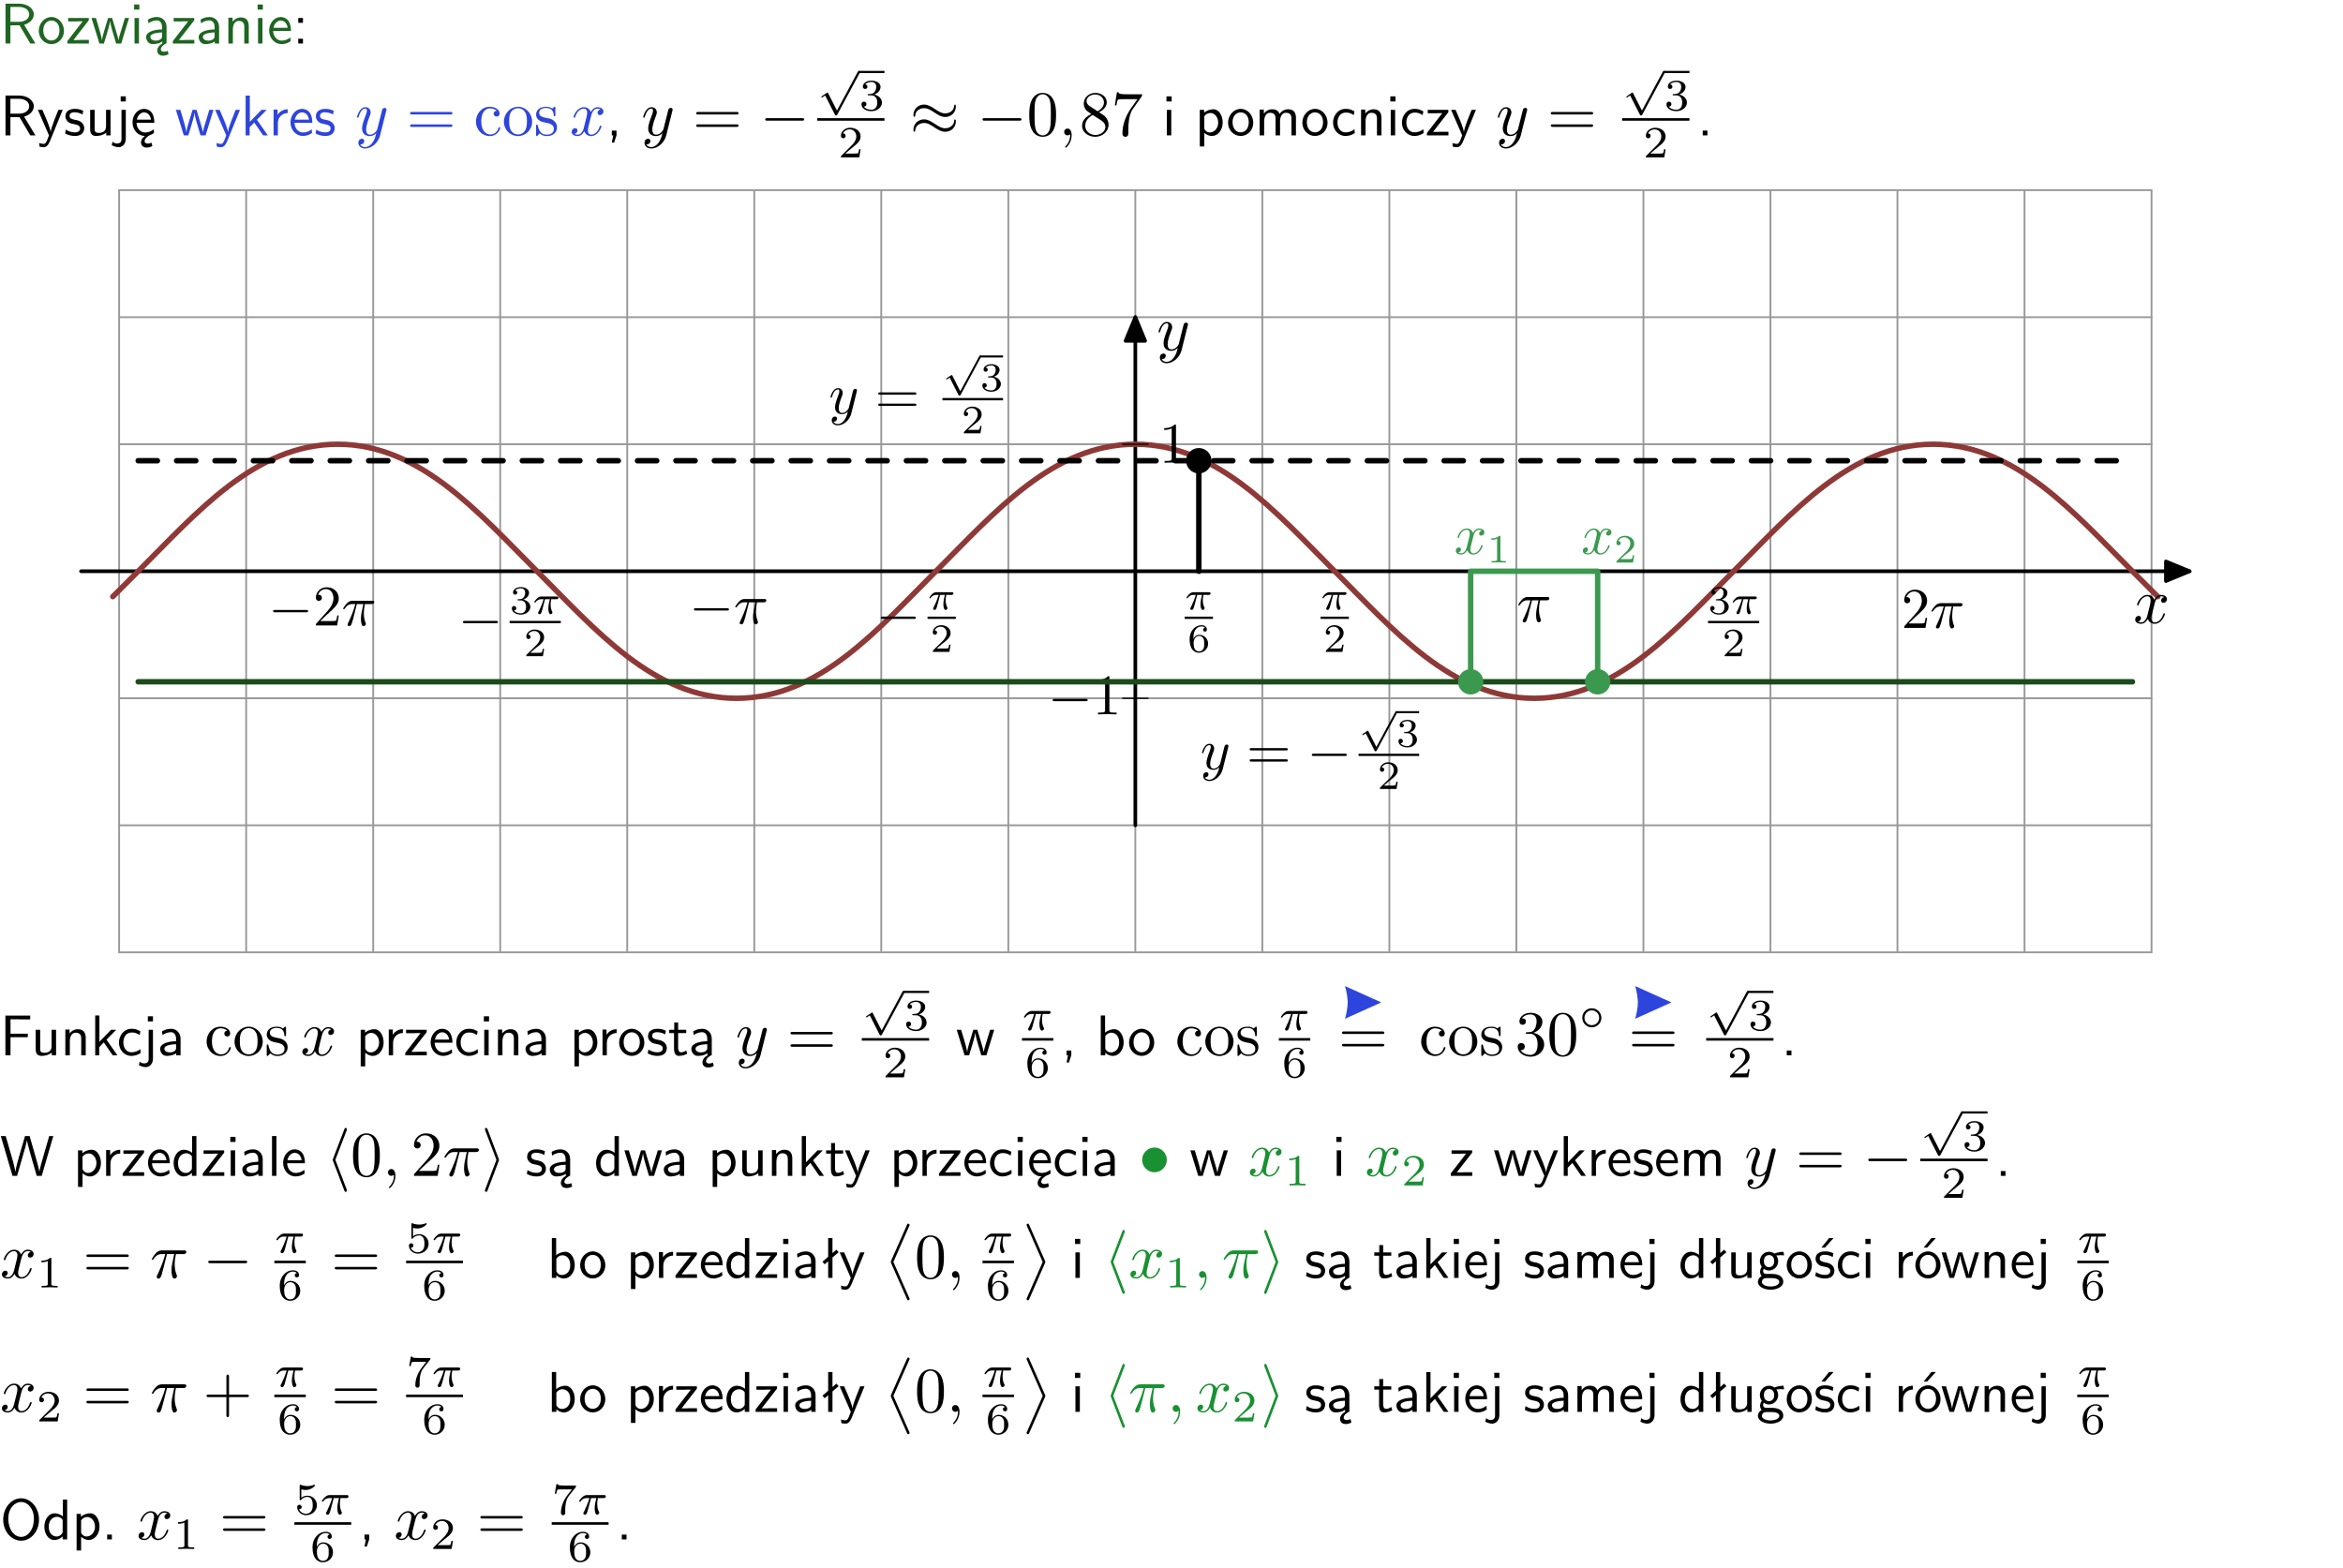 <?xml version="1.0" encoding="UTF-8"?>
<svg width="366pt" height="245pt" version="1.2" viewBox="0 0 366 245" xmlns="http://www.w3.org/2000/svg" xmlns:xlink="http://www.w3.org/1999/xlink">
 <defs>
  <symbol id="glyph0-1" overflow="visible">
   <path d="m3.766-2.922c0.922-0.266 1.516-0.906 1.516-1.641 0-0.875-0.969-1.656-2.266-1.656h-2.156v6.219h0.766v-2.844h1.422l1.688 2.844h0.797zm-2.141-0.469v-2.328h1.297c1.047 0 1.641 0.531 1.641 1.156 0 0.641-0.578 1.172-1.641 1.172z"/>
  </symbol>
  <symbol id="glyph0-2" overflow="visible">
   <path d="m4.203-1.969c0-1.203-0.891-2.172-1.953-2.172-1.109 0-1.984 1-1.984 2.172s0.922 2.062 1.969 2.062c1.078 0 1.969-0.906 1.969-2.062zm-1.969 1.5c-0.625 0-1.266-0.516-1.266-1.594s0.688-1.531 1.266-1.531c0.625 0 1.266 0.469 1.266 1.531s-0.609 1.594-1.266 1.594z"/>
  </symbol>
  <symbol id="glyph0-3" overflow="visible">
   <path d="m3.594-3.625v-0.359h-3.219v0.531h1.25c0.109 0 0.219-0.016 0.328-0.016h0.688l-2.391 3.094v0.375h3.359v-0.562h-1.328c-0.109 0-0.203 0.016-0.312 0.016h-0.766z"/>
  </symbol>
  <symbol id="glyph0-4" overflow="visible">
   <path d="m5.984-3.984h-0.641l-0.578 1.906c-0.109 0.312-0.375 1.203-0.422 1.594-0.031-0.281-0.266-1.078-0.422-1.594l-0.578-1.906h-0.625l-0.516 1.688c-0.094 0.312-0.406 1.344-0.438 1.797-0.047-0.422-0.344-1.438-0.484-1.938l-0.469-1.547h-0.688l1.234 3.984h0.703c0.047-0.141 0.359-1.141 0.562-1.844 0.125-0.422 0.375-1.297 0.391-1.641h0.016c0.016 0.25 0.172 0.875 0.281 1.266l0.656 2.219h0.797z"/>
  </symbol>
  <symbol id="glyph0-5" overflow="visible">
   <path d="m1.469-6.094h-0.812v0.797h0.812zm-0.062 2.109h-0.688v3.984h0.688z"/>
  </symbol>
  <symbol id="glyph0-6" overflow="visible">
   <path d="m2.875-1.188c0 0.172 0 0.391-0.297 0.562-0.266 0.172-0.609 0.172-0.703 0.172-0.438 0-0.828-0.203-0.828-0.578 0-0.625 1.453-0.688 1.828-0.703zm-0.188 2.125c0-0.406 0.375-0.703 0.797-0.938h0.094v-2.594c0-0.906-0.656-1.547-1.484-1.547-0.578 0-0.984 0.156-1.406 0.391l0.062 0.594c0.453-0.328 0.906-0.453 1.344-0.453 0.422 0 0.781 0.359 0.781 1.031v0.375c-1.344 0.031-2.484 0.406-2.484 1.188 0 0.391 0.25 1.109 1.031 1.109 0.125 0 0.969-0.016 1.484-0.422v0.328c-0.453 0.25-0.812 0.688-0.781 1.141 0.016 0.391 0.281 0.766 0.891 0.766 0.297 0 0.516-0.062 0.875-0.234l-0.125-0.531c-0.203 0.094-0.406 0.141-0.594 0.141-0.25-0.031-0.469-0.078-0.484-0.344z"/>
  </symbol>
  <symbol id="glyph0-7" overflow="visible">
   <path d="m3.578-2.594c0-0.906-0.656-1.547-1.484-1.547-0.578 0-0.984 0.156-1.406 0.391l0.062 0.594c0.453-0.328 0.906-0.453 1.344-0.453 0.422 0 0.781 0.359 0.781 1.031v0.375c-1.344 0.031-2.484 0.406-2.484 1.188 0 0.391 0.25 1.109 1.031 1.109 0.125 0 0.969-0.016 1.484-0.422v0.328h0.672zm-0.703 1.406c0 0.172 0 0.391-0.297 0.562-0.266 0.172-0.609 0.172-0.703 0.172-0.438 0-0.828-0.203-0.828-0.578 0-0.625 1.453-0.688 1.828-0.703z"/>
  </symbol>
  <symbol id="glyph0-8" overflow="visible">
   <path d="m3.906-2.672c0-0.594-0.141-1.406-1.234-1.406-0.812 0-1.25 0.609-1.297 0.672v-0.625h-0.656v4.031h0.703v-2.203c0-0.594 0.234-1.328 0.906-1.328 0.859 0 0.875 0.641 0.875 0.922v2.609h0.703z"/>
  </symbol>
  <symbol id="glyph0-9" overflow="visible">
   <path d="m3.719-1.969c0-0.297-0.016-0.969-0.359-1.516-0.375-0.547-0.922-0.656-1.25-0.656-0.984 0-1.797 0.953-1.797 2.109 0 1.188 0.859 2.125 1.938 2.125 0.562 0 1.078-0.203 1.422-0.469l-0.047-0.578c-0.562 0.469-1.156 0.5-1.359 0.5-0.719 0-1.297-0.625-1.328-1.516zm-2.734-0.484c0.141-0.688 0.625-1.141 1.125-1.141 0.469 0 0.969 0.312 1.094 1.141z"/>
  </symbol>
  <symbol id="glyph0-10" overflow="visible">
   <path d="m1.609-3.984h-0.734v0.75h0.734zm-0.734 3.234v0.75h0.734v-0.75z"/>
  </symbol>
  <symbol id="glyph0-11" overflow="visible">
   <path d="m4-3.984h-0.672c-1.172 2.859-1.188 3.266-1.188 3.469h-0.016c-0.047-0.594-0.766-2.266-0.812-2.344l-0.484-1.125h-0.703l1.734 3.984c-0.094 0.281-0.281 0.719-0.312 0.812-0.234 0.516-0.391 0.516-0.516 0.516-0.141 0-0.438-0.031-0.703-0.141l0.062 0.578c0.188 0.047 0.438 0.078 0.641 0.078 0.312 0 0.641-0.109 1.016-1.031z"/>
  </symbol>
  <symbol id="glyph0-12" overflow="visible">
   <path d="m3.078-3.844c-0.469-0.219-0.828-0.297-1.297-0.297-0.219 0-1.484 0-1.484 1.188 0 0.438 0.266 0.719 0.484 0.891 0.281 0.203 0.469 0.234 0.969 0.328 0.328 0.062 0.844 0.172 0.844 0.656 0 0.609-0.703 0.609-0.844 0.609-0.734 0-1.234-0.328-1.391-0.438l-0.109 0.609c0.281 0.141 0.781 0.391 1.516 0.391 0.156 0 0.641 0 1.031-0.281 0.281-0.219 0.438-0.578 0.438-0.953 0-0.5-0.344-0.812-0.359-0.828-0.344-0.312-0.594-0.375-1.031-0.453-0.5-0.094-0.906-0.188-0.906-0.625 0-0.562 0.641-0.562 0.75-0.562 0.297 0 0.766 0.047 1.281 0.344z"/>
  </symbol>
  <symbol id="glyph0-13" overflow="visible">
   <path d="m3.906-3.984h-0.703v2.609c0 0.672-0.5 0.984-1.078 0.984-0.641 0-0.703-0.234-0.703-0.625v-2.969h-0.703v3c0 0.656 0.219 1.078 0.953 1.078 0.484 0 1.125-0.141 1.562-0.531v0.438h0.672z"/>
  </symbol>
  <symbol id="glyph0-14" overflow="visible">
   <path d="m1.656-6.094h-0.797v0.797h0.797zm-2.203 7.625c0.438 0.25 0.844 0.312 1.078 0.312 0.562 0 1.125-0.469 1.125-1.312v-4.516h-0.672v4.594c0 0.578-0.453 0.656-0.703 0.656-0.266 0-0.5-0.094-0.688-0.281z"/>
  </symbol>
  <symbol id="glyph0-15" overflow="visible">
   <path d="m0.984-2.453c0.141-0.688 0.625-1.141 1.125-1.141 0.469 0 0.969 0.312 1.094 1.141zm1.219 3.391c0-0.406 0.391-0.734 0.797-0.969 0.266-0.078 0.484-0.203 0.672-0.344l-0.047-0.578c-0.562 0.469-1.156 0.5-1.359 0.5-0.719 0-1.297-0.625-1.328-1.516h2.781c0-0.297-0.016-0.969-0.359-1.516-0.375-0.547-0.922-0.656-1.25-0.656-0.984 0-1.797 0.953-1.797 2.109 0 1.188 0.859 2.125 1.938 2.125-0.359 0.25-0.641 0.656-0.609 1.047 0.016 0.391 0.281 0.766 0.891 0.766 0.297 0 0.516-0.062 0.875-0.234l-0.125-0.531c-0.203 0.094-0.406 0.141-0.594 0.141-0.25-0.031-0.469-0.078-0.484-0.344z"/>
  </symbol>
  <symbol id="glyph0-16" overflow="visible">
   <path d="m2.516-2.438 1.516-1.547h-0.812l-1.812 1.875v-4.109h-0.656v6.219h0.625v-1.266l0.719-0.75 1.391 2.016h0.734z"/>
  </symbol>
  <symbol id="glyph0-17" overflow="visible">
   <path d="m1.406-1.922c0-0.891 0.641-1.547 1.531-1.562v-0.594c-0.797 0-1.297 0.453-1.578 0.859v-0.812h-0.625v4.031h0.672z"/>
  </symbol>
  <symbol id="glyph0-18" overflow="visible">
   <path d="m1.609-0.016v-0.734h-0.734v0.75h0.219l-0.219 1.125h0.359z"/>
  </symbol>
  <symbol id="glyph0-19" overflow="visible">
   <path d="m1.438-0.406c0.281 0.25 0.672 0.5 1.203 0.5 0.875 0 1.672-0.875 1.672-2.094 0-1.078-0.578-2.078-1.438-2.078-0.531 0-1.047 0.188-1.469 0.531v-0.438h-0.672v5.719h0.703zm0-2.578c0.219-0.312 0.562-0.516 0.953-0.516 0.672 0 1.219 0.672 1.219 1.5 0 0.922-0.641 1.547-1.312 1.547-0.344 0-0.594-0.172-0.766-0.422-0.094-0.125-0.094-0.141-0.094-0.312z"/>
  </symbol>
  <symbol id="glyph0-20" overflow="visible">
   <path d="m6.391-2.672c0-0.609-0.141-1.406-1.219-1.406-0.547 0-1.016 0.25-1.344 0.734-0.234-0.688-0.859-0.734-1.141-0.734-0.656 0-1.078 0.359-1.312 0.688v-0.641h-0.656v4.031h0.703v-2.203c0-0.609 0.25-1.328 0.906-1.328 0.844 0 0.875 0.578 0.875 0.922v2.609h0.703v-2.203c0-0.609 0.25-1.328 0.906-1.328 0.844 0 0.875 0.578 0.875 0.922v2.609h0.703z"/>
  </symbol>
  <symbol id="glyph0-21" overflow="visible">
   <path d="m3.672-3.75c-0.531-0.297-0.828-0.391-1.375-0.391-1.25 0-1.969 1.094-1.969 2.156 0 1.109 0.812 2.078 1.938 2.078 0.484 0 0.969-0.125 1.453-0.453l-0.047-0.594c-0.469 0.359-0.953 0.484-1.406 0.484-0.734 0-1.25-0.656-1.25-1.531 0-0.703 0.344-1.562 1.297-1.562 0.453 0 0.766 0.078 1.25 0.391z"/>
  </symbol>
  <symbol id="glyph0-22" overflow="visible">
   <path d="m1.609-0.75h-0.734v0.75h0.734z"/>
  </symbol>
  <symbol id="glyph0-23" overflow="visible">
   <path d="m4.344-2.828v-0.547h-2.703v-2.25h1.172c0.109 0 0.219 0.016 0.328 0.016h1.578v-0.594h-3.875v6.203h0.797v-2.828z"/>
  </symbol>
  <symbol id="glyph0-24" overflow="visible">
   <path d="m1.562-3.469h1.266v-0.516h-1.266v-1.141h-0.609v1.141h-0.781v0.516h0.75v2.406c0 0.531 0.125 1.156 0.75 1.156s1.078-0.219 1.312-0.328l-0.156-0.531c-0.234 0.188-0.516 0.297-0.797 0.297-0.344 0-0.469-0.281-0.469-0.75z"/>
  </symbol>
  <symbol id="glyph0-25" overflow="visible">
   <path d="m1.406-6.219h-0.672v6.219h0.703v-0.406c0.219 0.188 0.594 0.5 1.203 0.5 0.891 0 1.672-0.891 1.672-2.094 0-1.109-0.625-2.078-1.453-2.078-0.359 0-0.906 0.094-1.453 0.531zm0.031 3.219c0.141-0.219 0.469-0.531 0.953-0.531 0.531 0 1.219 0.391 1.219 1.531 0 1.172-0.75 1.547-1.297 1.547-0.359 0-0.656-0.156-0.875-0.562z"/>
  </symbol>
  <symbol id="glyph0-26" overflow="visible">
   <path d="m8.328-6.219h-0.641l-0.812 2.812c-0.234 0.797-0.672 2.297-0.719 2.766 0-0.016-0.062-0.484-0.656-2.531l-0.875-3.047h-0.719l-0.812 2.797c-0.203 0.688-0.641 2.25-0.688 2.766h-0.016c-0.031-0.359-0.281-1.25-0.344-1.547-0.125-0.422-0.172-0.609-0.422-1.484l-0.734-2.531h-0.766l1.828 6.219h0.719l0.891-3.109c0.203-0.656 0.578-2 0.641-2.453 0.047 0.266 0.25 1.109 0.5 1.969l1.031 3.594h0.781z"/>
  </symbol>
  <symbol id="glyph0-27" overflow="visible">
   <path d="m3.891-6.219h-0.672v2.625c-0.469-0.391-0.969-0.484-1.312-0.484-0.891 0-1.578 0.938-1.578 2.094 0 1.172 0.688 2.078 1.531 2.078 0.297 0 0.828-0.078 1.328-0.562v0.469h0.703zm-0.703 4.969c0 0.125 0 0.297-0.297 0.547-0.203 0.188-0.422 0.25-0.656 0.25-0.562 0-1.219-0.422-1.219-1.531 0-1.188 0.781-1.547 1.312-1.547 0.391 0 0.672 0.203 0.859 0.484z"/>
  </symbol>
  <symbol id="glyph0-28" overflow="visible">
   <path d="m1.406-6.219h-0.688v6.219h0.688z"/>
  </symbol>
  <symbol id="glyph0-29" overflow="visible">
   <path d="m2.516-4.406-0.609 0.531v-2.344h-0.672v2.922l-0.891 0.766 0.344 0.406 0.547-0.469v2.594h0.672v-3.188l0.969-0.828z"/>
  </symbol>
  <symbol id="glyph0-30" overflow="visible">
   <path d="m3.156-3.5c0.203 0 0.453-0.047 0.672-0.047 0.156 0 0.5 0.031 0.516 0.031l-0.094-0.562c-0.625 0-1.141 0.172-1.422 0.281-0.188-0.156-0.484-0.281-0.844-0.281-0.781 0-1.422 0.641-1.422 1.453 0 0.344 0.109 0.656 0.297 0.891-0.266 0.375-0.266 0.719-0.266 0.766 0 0.234 0.078 0.5 0.234 0.688-0.469 0.266-0.578 0.688-0.578 0.922 0 0.672 0.891 1.203 1.984 1.203 1.109 0 1.984-0.531 1.984-1.219 0-1.25-1.5-1.25-1.844-1.25h-0.781c-0.125 0-0.531 0-0.531-0.469 0-0.094 0.047-0.25 0.109-0.328 0.188 0.141 0.484 0.266 0.812 0.266 0.812 0 1.438-0.672 1.438-1.469 0-0.422-0.203-0.75-0.297-0.891zm-1.172 1.828c-0.328 0-0.797-0.203-0.797-0.953 0-0.734 0.469-0.938 0.797-0.938 0.391 0 0.812 0.25 0.812 0.938 0 0.703-0.422 0.953-0.812 0.953zm0.406 1.703c0.188 0 1.203 0 1.203 0.609 0 0.406-0.609 0.703-1.344 0.703s-1.375-0.281-1.375-0.703c0-0.031 0-0.609 0.703-0.609z"/>
  </symbol>
  <symbol id="glyph0-31" overflow="visible">
   <path d="m3.078-3.844c-0.469-0.219-0.828-0.297-1.297-0.297-0.219 0-1.484 0-1.484 1.188 0 0.438 0.266 0.719 0.484 0.891 0.281 0.203 0.469 0.234 0.969 0.328 0.328 0.062 0.844 0.172 0.844 0.656 0 0.609-0.703 0.609-0.844 0.609-0.734 0-1.234-0.328-1.391-0.438l-0.109 0.609c0.281 0.141 0.781 0.391 1.516 0.391 0.156 0 0.641 0 1.031-0.281 0.281-0.219 0.438-0.578 0.438-0.953 0-0.5-0.344-0.812-0.359-0.828-0.344-0.312-0.594-0.375-1.031-0.453-0.5-0.094-0.906-0.188-0.906-0.625 0-0.562 0.641-0.562 0.75-0.562 0.297 0 0.766 0.047 1.281 0.344zm0.031-2.375h-0.703l-1.203 1.484h0.562z"/>
  </symbol>
  <symbol id="glyph0-32" overflow="visible">
   <path d="m4.203-1.969c0-1.203-0.891-2.172-1.953-2.172-1.109 0-1.984 1-1.984 2.172s0.922 2.062 1.969 2.062c1.078 0 1.969-0.906 1.969-2.062zm-1.969 1.5c-0.625 0-1.266-0.516-1.266-1.594s0.688-1.531 1.266-1.531c0.625 0 1.266 0.469 1.266 1.531s-0.609 1.594-1.266 1.594zm1.234-5.75h-0.703l-1.203 1.484h0.547z"/>
  </symbol>
  <symbol id="glyph0-33" overflow="visible">
   <path d="m6.094-3.094c0-1.891-1.297-3.328-2.797-3.328-1.516 0-2.797 1.469-2.797 3.328 0 1.906 1.328 3.297 2.797 3.297 1.5 0 2.797-1.406 2.797-3.297zm-2.797 2.703c-1.047 0-2-1.109-2-2.844 0-1.641 0.984-2.609 2-2.609 1.031 0 2 1.016 2 2.609 0 1.75-0.969 2.844-2 2.844z"/>
  </symbol>
  <symbol id="glyph1-1" overflow="visible">
   <path d="m4.844-3.797c0.047-0.141 0.047-0.156 0.047-0.234 0-0.172-0.141-0.266-0.297-0.266-0.094 0-0.25 0.062-0.344 0.203-0.016 0.062-0.109 0.359-0.141 0.547-0.078 0.25-0.141 0.531-0.203 0.797l-0.453 1.797c-0.031 0.141-0.469 0.844-1.125 0.844-0.5 0-0.609-0.438-0.609-0.812 0-0.453 0.172-1.078 0.5-1.953 0.156-0.406 0.203-0.516 0.203-0.719 0-0.438-0.312-0.812-0.812-0.812-0.953 0-1.312 1.453-1.312 1.531 0 0.109 0.094 0.109 0.109 0.109 0.109 0 0.109-0.031 0.156-0.188 0.281-0.938 0.672-1.234 1.016-1.234 0.078 0 0.25 0 0.25 0.312 0 0.25-0.109 0.516-0.172 0.703-0.406 1.062-0.578 1.625-0.578 2.094 0 0.891 0.625 1.188 1.219 1.188 0.391 0 0.719-0.172 1-0.453-0.125 0.516-0.25 1.016-0.641 1.547-0.266 0.328-0.641 0.625-1.094 0.625-0.141 0-0.594-0.031-0.766-0.422 0.156 0 0.297 0 0.422-0.125 0.109-0.078 0.203-0.219 0.203-0.406 0-0.312-0.266-0.344-0.359-0.344-0.234 0-0.562 0.156-0.562 0.641 0 0.5 0.438 0.875 1.062 0.875 1.016 0 2.047-0.906 2.328-2.031z"/>
  </symbol>
  <symbol id="glyph1-2" overflow="visible">
   <path d="m3.328-3.016c0.062-0.25 0.297-1.172 0.984-1.172 0.047 0 0.297 0 0.5 0.125-0.281 0.062-0.469 0.297-0.469 0.547 0 0.156 0.109 0.344 0.375 0.344 0.219 0 0.531-0.172 0.531-0.578 0-0.516-0.578-0.656-0.922-0.656-0.578 0-0.922 0.531-1.047 0.75-0.25-0.656-0.781-0.75-1.078-0.75-1.031 0-1.609 1.281-1.609 1.531 0 0.109 0.109 0.109 0.125 0.109 0.078 0 0.109-0.031 0.125-0.109 0.344-1.062 1-1.312 1.344-1.312 0.188 0 0.531 0.094 0.531 0.672 0 0.312-0.172 0.969-0.531 2.375-0.156 0.609-0.516 1.031-0.953 1.031-0.062 0-0.281 0-0.5-0.125 0.25-0.062 0.469-0.266 0.469-0.547 0-0.266-0.219-0.344-0.359-0.344-0.312 0-0.547 0.25-0.547 0.578 0 0.453 0.484 0.656 0.922 0.656 0.672 0 1.031-0.703 1.047-0.75 0.125 0.359 0.484 0.75 1.078 0.75 1.031 0 1.594-1.281 1.594-1.531 0-0.109-0.078-0.109-0.109-0.109-0.094 0-0.109 0.047-0.141 0.109-0.328 1.078-1 1.312-1.312 1.312-0.391 0-0.547-0.312-0.547-0.656 0-0.219 0.047-0.438 0.156-0.875z"/>
  </symbol>
  <symbol id="glyph1-3" overflow="visible">
   <path d="m2.031-0.016c0-0.656-0.25-1.047-0.641-1.047-0.328 0-0.531 0.25-0.531 0.531 0 0.266 0.203 0.531 0.531 0.531 0.109 0 0.25-0.047 0.344-0.125 0.031-0.031 0.047-0.031 0.047-0.031 0.016 0 0.016 0 0.016 0.141 0 0.75-0.344 1.344-0.672 1.672-0.109 0.109-0.109 0.125-0.109 0.156 0 0.078 0.047 0.109 0.094 0.109 0.109 0 0.922-0.766 0.922-1.938z"/>
  </symbol>
  <symbol id="glyph1-4" overflow="visible">
   <path d="m2.641-3.719h1.125c-0.328 1.469-0.422 1.906-0.422 2.578 0 0.141 0 0.406 0.078 0.75 0.109 0.438 0.219 0.5 0.359 0.5 0.203 0 0.422-0.172 0.422-0.375 0-0.062 0-0.078-0.062-0.219-0.297-0.719-0.297-1.375-0.297-1.656 0-0.516 0.078-1.062 0.188-1.578h1.125c0.141 0 0.5 0 0.5-0.344 0-0.234-0.219-0.234-0.406-0.234h-3.344c-0.219 0-0.594 0-1.031 0.469-0.344 0.391-0.609 0.844-0.609 0.891 0 0.016 0 0.109 0.125 0.109 0.078 0 0.094-0.047 0.156-0.125 0.484-0.766 1.062-0.766 1.266-0.766h0.562c-0.312 1.203-0.844 2.406-1.266 3.312-0.078 0.156-0.078 0.172-0.078 0.25 0 0.188 0.156 0.266 0.281 0.266 0.297 0 0.375-0.281 0.5-0.641 0.141-0.469 0.141-0.484 0.266-0.984z"/>
  </symbol>
  <symbol id="glyph2-1" overflow="visible">
   <path d="m6.844-3.266c0.156 0 0.344 0 0.344-0.188 0-0.203-0.188-0.203-0.328-0.203h-5.969c-0.141 0-0.328 0-0.328 0.203 0 0.188 0.188 0.188 0.328 0.188zm0.016 1.938c0.141 0 0.328 0 0.328-0.203 0-0.188-0.188-0.188-0.344-0.188h-5.953c-0.141 0-0.328 0-0.328 0.188 0 0.203 0.188 0.203 0.328 0.203z"/>
  </symbol>
  <symbol id="glyph2-2" overflow="visible">
   <path d="m3.578-3.844c-0.406 0.031-0.469 0.328-0.469 0.453 0 0.266 0.188 0.453 0.453 0.453s0.469-0.156 0.469-0.469c0-0.672-0.766-1.062-1.531-1.062-1.25 0-2.156 1.078-2.156 2.312 0 1.281 0.984 2.266 2.141 2.266 1.328 0 1.656-1.203 1.656-1.297s-0.109-0.094-0.141-0.094c-0.078 0-0.109 0.031-0.125 0.094-0.281 0.922-0.938 1.047-1.297 1.047-0.531 0-1.406-0.422-1.406-2.031 0-1.625 0.812-2.047 1.344-2.047 0.094 0 0.719 0.016 1.062 0.375z"/>
  </symbol>
  <symbol id="glyph2-3" overflow="visible">
   <path d="m4.688-2.141c0-1.266-0.984-2.328-2.188-2.328-1.25 0-2.219 1.094-2.219 2.328 0 1.297 1.031 2.25 2.203 2.25 1.203 0 2.203-0.984 2.203-2.25zm-2.188 2c-0.438 0-0.875-0.203-1.141-0.672-0.25-0.438-0.25-1.047-0.25-1.406 0-0.391 0-0.922 0.234-1.359 0.266-0.453 0.734-0.672 1.141-0.672 0.438 0 0.859 0.219 1.125 0.656 0.266 0.422 0.266 1 0.266 1.375 0 0.359 0 0.906-0.219 1.344-0.234 0.453-0.672 0.734-1.156 0.734z"/>
  </symbol>
  <symbol id="glyph2-4" overflow="visible">
   <path d="m2.078-1.938c0.219 0.047 1.031 0.203 1.031 0.922 0 0.5-0.344 0.906-1.125 0.906-0.844 0-1.203-0.562-1.391-1.422-0.031-0.125-0.031-0.156-0.141-0.156-0.125 0-0.125 0.062-0.125 0.234v1.328c0 0.172 0 0.234 0.109 0.234 0.047 0 0.062-0.016 0.25-0.203 0.016-0.016 0.016-0.031 0.203-0.219 0.438 0.406 0.891 0.422 1.094 0.422 1.141 0 1.609-0.672 1.609-1.391 0-0.516-0.297-0.828-0.422-0.938-0.328-0.328-0.719-0.406-1.141-0.484-0.562-0.109-1.219-0.234-1.219-0.812 0-0.359 0.25-0.766 1.109-0.766 1.094 0 1.156 0.906 1.172 1.203 0 0.094 0.094 0.094 0.109 0.094 0.141 0 0.141-0.047 0.141-0.234v-1.016c0-0.156 0-0.234-0.109-0.234-0.047 0-0.078 0-0.203 0.125-0.031 0.031-0.125 0.125-0.172 0.156-0.375-0.281-0.781-0.281-0.938-0.281-1.219 0-1.594 0.672-1.594 1.234 0 0.344 0.156 0.625 0.422 0.844 0.328 0.25 0.609 0.312 1.328 0.453z"/>
  </symbol>
  <symbol id="glyph2-5" overflow="visible">
   <path d="m4.578-3.188c0-0.797-0.047-1.594-0.391-2.328-0.453-0.969-1.281-1.125-1.688-1.125-0.609 0-1.328 0.266-1.75 1.188-0.312 0.688-0.359 1.469-0.359 2.266 0 0.75 0.031 1.641 0.453 2.406 0.422 0.797 1.156 1 1.641 1 0.531 0 1.297-0.203 1.734-1.156 0.312-0.688 0.359-1.469 0.359-2.25zm-2.094 3.188c-0.391 0-0.984-0.25-1.156-1.203-0.109-0.594-0.109-1.516-0.109-2.109 0-0.641 0-1.297 0.078-1.828 0.188-1.188 0.938-1.281 1.188-1.281 0.328 0 0.984 0.188 1.172 1.172 0.109 0.562 0.109 1.312 0.109 1.938 0 0.75 0 1.422-0.109 2.062-0.156 0.953-0.719 1.25-1.172 1.25z"/>
  </symbol>
  <symbol id="glyph2-6" overflow="visible">
   <path d="m1.625-4.562c-0.453-0.297-0.5-0.625-0.5-0.797 0-0.609 0.656-1.031 1.359-1.031 0.719 0 1.359 0.516 1.359 1.234 0 0.578-0.391 1.047-0.984 1.391zm1.453 0.953c0.719-0.375 1.203-0.891 1.203-1.547 0-0.922-0.875-1.484-1.781-1.484-1 0-1.812 0.734-1.812 1.672 0 0.172 0.016 0.625 0.438 1.094 0.109 0.109 0.484 0.359 0.734 0.531-0.578 0.297-1.438 0.844-1.438 1.844 0 1.047 1.016 1.719 2.062 1.719 1.125 0 2.078-0.828 2.078-1.891 0-0.359-0.109-0.812-0.5-1.234-0.188-0.203-0.344-0.297-0.984-0.703zm-1 0.422c0.281 0.172 0.75 0.469 1.234 0.781 0.281 0.188 0.75 0.484 0.75 1.094 0 0.734-0.75 1.25-1.562 1.25-0.859 0-1.578-0.609-1.578-1.438 0-0.578 0.312-1.219 1.156-1.688z"/>
  </symbol>
  <symbol id="glyph2-7" overflow="visible">
   <path d="m4.75-6.078c0.078-0.109 0.078-0.125 0.078-0.344h-2.422c-1.203 0-1.234-0.125-1.266-0.312h-0.25l-0.328 2.047h0.25c0.031-0.156 0.109-0.781 0.25-0.906 0.062-0.062 0.844-0.062 0.969-0.062h2.062c-0.109 0.156-0.891 1.25-1.109 1.578-0.906 1.344-1.234 2.734-1.234 3.75 0 0.094 0 0.547 0.469 0.547 0.453 0 0.453-0.453 0.453-0.547v-0.516c0-0.547 0.031-1.094 0.109-1.625 0.047-0.234 0.172-1.094 0.625-1.703z"/>
  </symbol>
  <symbol id="glyph2-8" overflow="visible">
   <path d="m2.891-3.516c0.812-0.266 1.391-0.953 1.391-1.75 0-0.812-0.875-1.375-1.828-1.375-1 0-1.766 0.594-1.766 1.359 0 0.328 0.219 0.516 0.516 0.516s0.5-0.219 0.5-0.516c0-0.484-0.469-0.484-0.609-0.484 0.297-0.5 0.953-0.625 1.312-0.625 0.422 0 0.969 0.219 0.969 1.109 0 0.125-0.031 0.703-0.281 1.141-0.297 0.484-0.641 0.516-0.891 0.516-0.078 0.016-0.312 0.031-0.391 0.031-0.078 0.016-0.141 0.031-0.141 0.125 0 0.109 0.062 0.109 0.234 0.109h0.438c0.812 0 1.188 0.672 1.188 1.656 0 1.359-0.688 1.641-1.125 1.641s-1.188-0.172-1.531-0.75c0.344 0.047 0.656-0.172 0.656-0.547 0-0.359-0.266-0.562-0.547-0.562-0.25 0-0.562 0.141-0.562 0.578 0 0.906 0.922 1.562 2.016 1.562 1.219 0 2.125-0.906 2.125-1.922 0-0.812-0.641-1.594-1.672-1.812z"/>
  </symbol>
  <symbol id="glyph2-9" overflow="visible">
   <path d="m4.469-1.734h-0.234c-0.062 0.297-0.125 0.734-0.234 0.891-0.062 0.078-0.719 0.078-0.938 0.078h-1.797l1.062-1.031c1.547-1.375 2.141-1.906 2.141-2.906 0-1.141-0.891-1.938-2.109-1.938-1.125 0-1.859 0.922-1.859 1.812 0 0.547 0.5 0.547 0.531 0.547 0.172 0 0.516-0.109 0.516-0.531 0-0.25-0.188-0.516-0.531-0.516-0.078 0-0.094 0-0.125 0.016 0.219-0.656 0.766-1.016 1.344-1.016 0.906 0 1.328 0.812 1.328 1.625 0 0.797-0.484 1.578-1.047 2.203l-1.906 2.125c-0.109 0.109-0.109 0.141-0.109 0.375h3.703z"/>
  </symbol>
  <symbol id="glyph2-10" overflow="visible">
   <path d="m4.078-2.297h2.781c0.141 0 0.328 0 0.328-0.203 0-0.188-0.188-0.188-0.328-0.188h-2.781v-2.797c0-0.141 0-0.328-0.203-0.328s-0.203 0.188-0.203 0.328v2.797h-2.781c-0.141 0-0.328 0-0.328 0.188 0 0.203 0.188 0.203 0.328 0.203h2.781v2.797c0 0.141 0 0.328 0.203 0.328s0.203-0.188 0.203-0.328z"/>
  </symbol>
  <symbol id="glyph3-1" overflow="visible">
   <path d="m6.594-2.297c0.141 0 0.328 0 0.328-0.203 0-0.188-0.188-0.188-0.328-0.188h-5.438c-0.141 0-0.328 0-0.328 0.188 0 0.203 0.188 0.203 0.328 0.203z"/>
  </symbol>
  <symbol id="glyph3-2" overflow="visible">
   <path d="m7.188-4.5c0-0.219-0.062-0.312-0.141-0.312-0.094 0-0.125 0.172-0.141 0.281-0.031 0.672-0.734 1.094-1.375 1.094-0.594 0-1.047-0.297-1.719-0.75-0.438-0.281-0.969-0.625-1.594-0.625-0.922 0-1.656 0.703-1.656 1.625 0 0.219 0.062 0.297 0.141 0.297 0.109 0 0.141-0.188 0.141-0.234 0.047-0.828 0.875-1.125 1.375-1.125 0.594 0 1.047 0.297 1.719 0.734 0.422 0.281 0.953 0.641 1.594 0.641 0.922 0 1.656-0.703 1.656-1.625zm0 2.328c0-0.203-0.062-0.312-0.141-0.312-0.109 0-0.125 0.172-0.141 0.328-0.047 0.562-0.672 1.047-1.375 1.047-0.594 0-1.047-0.312-1.719-0.75-0.438-0.281-0.969-0.641-1.594-0.641-0.922 0-1.656 0.703-1.656 1.625 0 0.234 0.062 0.312 0.141 0.312 0.109 0 0.141-0.188 0.141-0.234 0.047-0.844 0.875-1.141 1.375-1.141 0.594 0 1.047 0.297 1.719 0.75 0.422 0.281 0.953 0.625 1.594 0.625 0.938 0 1.656-0.719 1.656-1.609z"/>
  </symbol>
  <symbol id="glyph3-3" overflow="visible">
   <path d="m3.266-7.094c0.047-0.125 0.047-0.172 0.047-0.188 0-0.109-0.094-0.203-0.203-0.203-0.125 0-0.172 0.094-0.203 0.203l-1.766 4.609c-0.047 0.125-0.047 0.172-0.047 0.172 0 0.016 0 0.062 0.047 0.188l1.75 4.578c0.047 0.125 0.078 0.234 0.219 0.234 0.109 0 0.203-0.094 0.203-0.203 0-0.016 0-0.062-0.047-0.188l-1.766-4.609z"/>
  </symbol>
  <symbol id="glyph3-4" overflow="visible">
   <path d="m2.719-2.312c0.047-0.125 0.047-0.172 0.047-0.188 0 0 0-0.047-0.047-0.172l-1.734-4.578c-0.062-0.125-0.094-0.234-0.234-0.234-0.109 0-0.188 0.094-0.188 0.203 0 0.016 0 0.062 0.047 0.188l1.75 4.594-1.75 4.609c-0.047 0.125-0.047 0.172-0.047 0.188 0 0.109 0.078 0.203 0.188 0.203 0.141 0 0.172-0.094 0.219-0.203z"/>
  </symbol>
  <symbol id="glyph3-5" overflow="visible">
   <path d="m4.422-2.5c0-1.062-0.891-1.922-1.922-1.922-1.094 0-1.938 0.891-1.938 1.922 0 1.078 0.875 1.938 1.922 1.938 1.078 0 1.938-0.891 1.938-1.938z"/>
  </symbol>
  <symbol id="glyph4-1" overflow="visible">
   <path d="m3.094 5.859-1.375-2.703c-0.047-0.078-0.047-0.109-0.109-0.109-0.031 0-0.047 0-0.109 0.047l-0.75 0.516c-0.078 0.047-0.094 0.062-0.094 0.109 0 0.094 0.094 0.094 0.125 0.094l0.469-0.312 1.531 3.016c0.047 0.094 0.062 0.109 0.156 0.109 0.062 0 0.141 0 0.203-0.125l3.516-6.531c0.047-0.094 0.047-0.125 0.047-0.141 0-0.109-0.094-0.172-0.172-0.172-0.094 0-0.141 0.078-0.172 0.125z"/>
  </symbol>
  <symbol id="glyph4-2" overflow="visible">
   <path d="m3.531-1.734c0-0.859-0.688-1.5-1.5-1.5-0.828 0-1.484 0.672-1.484 1.484 0 0.844 0.672 1.5 1.484 1.5 0.828 0 1.5-0.672 1.5-1.484zm-1.5 1.141c-0.641 0-1.141-0.531-1.141-1.141 0-0.656 0.516-1.172 1.141-1.172 0.656 0 1.156 0.531 1.156 1.156 0 0.641-0.516 1.156-1.156 1.156z"/>
  </symbol>
  <symbol id="glyph5-1" overflow="visible">
   <path d="m1.906-2.328c0.547 0 0.938 0.375 0.938 1.125 0 0.859-0.516 1.125-0.906 1.125-0.281 0-0.906-0.078-1.188-0.5 0.328 0 0.406-0.234 0.406-0.391 0-0.219-0.172-0.375-0.391-0.375-0.188 0-0.391 0.125-0.391 0.406 0 0.656 0.719 1.078 1.562 1.078 0.969 0 1.641-0.656 1.641-1.344 0-0.547-0.438-1.094-1.203-1.25 0.719-0.266 0.984-0.781 0.984-1.219 0-0.547-0.625-0.953-1.406-0.953-0.766 0-1.359 0.375-1.359 0.938 0 0.234 0.156 0.359 0.359 0.359 0.219 0 0.359-0.156 0.359-0.344 0-0.203-0.141-0.359-0.359-0.375 0.25-0.297 0.719-0.375 0.984-0.375 0.312 0 0.75 0.156 0.75 0.75 0 0.297-0.094 0.625-0.281 0.828-0.219 0.266-0.422 0.281-0.766 0.312-0.172 0.016-0.188 0.016-0.219 0.016-0.016 0-0.078 0.016-0.078 0.094 0 0.094 0.062 0.094 0.188 0.094z"/>
  </symbol>
  <symbol id="glyph5-2" overflow="visible">
   <path d="m3.516-1.266h-0.234c-0.016 0.156-0.094 0.562-0.188 0.625-0.047 0.047-0.578 0.047-0.688 0.047h-1.281c0.734-0.641 0.984-0.844 1.391-1.172 0.516-0.406 1-0.844 1-1.5 0-0.844-0.734-1.359-1.625-1.359-0.859 0-1.453 0.609-1.453 1.25 0 0.344 0.297 0.391 0.375 0.391 0.156 0 0.359-0.125 0.359-0.375 0-0.125-0.047-0.375-0.406-0.375 0.219-0.484 0.688-0.641 1.016-0.641 0.703 0 1.062 0.547 1.062 1.109 0 0.609-0.438 1.078-0.656 1.328l-1.672 1.672c-0.078 0.062-0.078 0.078-0.078 0.266h2.875z"/>
  </symbol>
  <symbol id="glyph5-3" overflow="visible">
   <path d="m1.047-2.281c0-0.562 0.047-1.078 0.312-1.516 0.234-0.375 0.609-0.625 1.062-0.625 0.203 0 0.484 0.047 0.625 0.234-0.172 0.016-0.328 0.141-0.328 0.344 0 0.172 0.125 0.328 0.328 0.328 0.219 0 0.344-0.141 0.344-0.344 0-0.406-0.297-0.766-0.984-0.766-1 0-2.031 0.922-2.031 2.422 0 1.797 0.844 2.344 1.625 2.344 0.844 0 1.578-0.656 1.578-1.562 0-0.891-0.703-1.547-1.516-1.547-0.562 0-0.859 0.375-1.016 0.688zm0.953 2.203c-0.359 0-0.625-0.203-0.781-0.516-0.094-0.203-0.156-0.562-0.156-0.969 0-0.688 0.406-1.203 0.969-1.203 0.312 0 0.531 0.125 0.703 0.375 0.172 0.266 0.172 0.562 0.172 0.969 0 0.391 0 0.688-0.188 0.969-0.156 0.234-0.391 0.375-0.719 0.375z"/>
  </symbol>
  <symbol id="glyph5-4" overflow="visible">
   <path d="m2.328-4.438c0-0.188 0-0.188-0.203-0.188-0.453 0.438-1.078 0.438-1.359 0.438v0.25c0.156 0 0.625 0 1-0.188v3.547c0 0.234 0 0.328-0.688 0.328h-0.266v0.25c0.125 0 0.984-0.031 1.234-0.031 0.219 0 1.094 0.031 1.25 0.031v-0.25h-0.266c-0.703 0-0.703-0.094-0.703-0.328z"/>
  </symbol>
  <symbol id="glyph5-5" overflow="visible">
   <path d="m1.078-3.891c0.359 0.094 0.562 0.094 0.672 0.094 0.922 0 1.469-0.625 1.469-0.734 0-0.078-0.047-0.094-0.078-0.094-0.016 0-0.031 0-0.062 0.016-0.172 0.062-0.531 0.203-1.047 0.203-0.203 0-0.562-0.016-1.016-0.188-0.078-0.031-0.094-0.031-0.094-0.031-0.094 0-0.094 0.078-0.094 0.188v2.047c0 0.125 0 0.203 0.109 0.203 0.062 0 0.078 0 0.141-0.094 0.297-0.375 0.734-0.438 0.969-0.438 0.422 0 0.609 0.328 0.641 0.391 0.125 0.234 0.172 0.5 0.172 0.906 0 0.203 0 0.609-0.219 0.922-0.172 0.25-0.469 0.422-0.812 0.422-0.453 0-0.922-0.25-1.094-0.719 0.266 0.016 0.406-0.156 0.406-0.344 0-0.297-0.266-0.344-0.359-0.344 0 0-0.344 0-0.344 0.375 0 0.625 0.578 1.25 1.406 1.25 0.891 0 1.672-0.656 1.672-1.547 0-0.781-0.594-1.5-1.453-1.5-0.312 0-0.672 0.062-0.984 0.328z"/>
  </symbol>
  <symbol id="glyph5-6" overflow="visible">
   <path d="m3.734-4.203c0.062-0.094 0.062-0.109 0.062-0.281h-1.828c-0.281 0-0.359-0.016-0.609-0.031-0.359-0.031-0.375-0.078-0.391-0.188h-0.234l-0.25 1.484h0.234c0.016-0.109 0.094-0.562 0.203-0.641 0.047-0.031 0.625-0.031 0.719-0.031h1.516c-0.219 0.281-0.578 0.719-0.719 0.922-0.906 1.188-1 2.297-1 2.703 0 0.078 0 0.406 0.328 0.406 0.344 0 0.344-0.312 0.344-0.406v-0.281c0-1.344 0.281-1.969 0.578-2.344z"/>
  </symbol>
  <symbol id="glyph6-1" overflow="visible">
   <path d="m3.328-3.016c0.062-0.25 0.297-1.172 0.984-1.172 0.047 0 0.297 0 0.5 0.125-0.281 0.062-0.469 0.297-0.469 0.547 0 0.156 0.109 0.344 0.375 0.344 0.219 0 0.531-0.172 0.531-0.578 0-0.516-0.578-0.656-0.922-0.656-0.578 0-0.922 0.531-1.047 0.75-0.25-0.656-0.781-0.75-1.078-0.75-1.031 0-1.609 1.281-1.609 1.531 0 0.109 0.109 0.109 0.125 0.109 0.078 0 0.109-0.031 0.125-0.109 0.344-1.062 1-1.312 1.344-1.312 0.188 0 0.531 0.094 0.531 0.672 0 0.312-0.172 0.969-0.531 2.375-0.156 0.609-0.516 1.031-0.953 1.031-0.062 0-0.281 0-0.5-0.125 0.25-0.062 0.469-0.266 0.469-0.547 0-0.266-0.219-0.344-0.359-0.344-0.312 0-0.547 0.25-0.547 0.578 0 0.453 0.484 0.656 0.922 0.656 0.672 0 1.031-0.703 1.047-0.75 0.125 0.359 0.484 0.75 1.078 0.75 1.031 0 1.594-1.281 1.594-1.531 0-0.109-0.078-0.109-0.109-0.109-0.094 0-0.109 0.047-0.141 0.109-0.328 1.078-1 1.312-1.312 1.312-0.391 0-0.547-0.312-0.547-0.656 0-0.219 0.047-0.438 0.156-0.875z"/>
  </symbol>
  <symbol id="glyph6-2" overflow="visible">
   <path d="m4.844-3.797c0.047-0.141 0.047-0.156 0.047-0.234 0-0.172-0.141-0.266-0.297-0.266-0.094 0-0.25 0.062-0.344 0.203-0.016 0.062-0.109 0.359-0.141 0.547-0.078 0.25-0.141 0.531-0.203 0.797l-0.453 1.797c-0.031 0.141-0.469 0.844-1.125 0.844-0.5 0-0.609-0.438-0.609-0.812 0-0.453 0.172-1.078 0.5-1.953 0.156-0.406 0.203-0.516 0.203-0.719 0-0.438-0.312-0.812-0.812-0.812-0.953 0-1.312 1.453-1.312 1.531 0 0.109 0.094 0.109 0.109 0.109 0.109 0 0.109-0.031 0.156-0.188 0.281-0.938 0.672-1.234 1.016-1.234 0.078 0 0.25 0 0.25 0.312 0 0.25-0.109 0.516-0.172 0.703-0.406 1.062-0.578 1.625-0.578 2.094 0 0.891 0.625 1.188 1.219 1.188 0.391 0 0.719-0.172 1-0.453-0.125 0.516-0.25 1.016-0.641 1.547-0.266 0.328-0.641 0.625-1.094 0.625-0.141 0-0.594-0.031-0.766-0.422 0.156 0 0.297 0 0.422-0.125 0.109-0.078 0.203-0.219 0.203-0.406 0-0.312-0.266-0.344-0.359-0.344-0.234 0-0.562 0.156-0.562 0.641 0 0.5 0.438 0.875 1.062 0.875 1.016 0 2.047-0.906 2.328-2.031z"/>
  </symbol>
  <symbol id="glyph7-1" overflow="visible">
   <path d="m2.641-5.734c0-0.219 0-0.234-0.203-0.234-0.562 0.562-1.359 0.562-1.641 0.562v0.281c0.188 0 0.703 0 1.172-0.234v4.656c0 0.312-0.016 0.422-0.828 0.422h-0.281v0.281c0.312-0.031 1.094-0.031 1.453-0.031 0.344 0 1.125 0 1.453 0.031v-0.281h-0.297c-0.812 0-0.828-0.094-0.828-0.422z"/>
  </symbol>
  <symbol id="glyph7-2" overflow="visible">
   <path d="m1.141-0.688 0.953-0.922c1.391-1.25 1.938-1.734 1.938-2.625 0-1.016-0.812-1.734-1.906-1.734-1.016 0-1.672 0.828-1.672 1.625 0 0.5 0.438 0.5 0.469 0.5 0.156 0 0.469-0.109 0.469-0.484 0-0.234-0.156-0.469-0.469-0.469-0.078 0-0.094 0-0.125 0.016 0.203-0.578 0.688-0.906 1.219-0.906 0.812 0 1.188 0.719 1.188 1.453 0 0.719-0.438 1.422-0.938 1.984l-1.719 1.922c-0.094 0.094-0.094 0.109-0.094 0.328h3.328l0.25-1.562h-0.234c-0.031 0.266-0.109 0.672-0.188 0.797-0.062 0.078-0.656 0.078-0.859 0.078z"/>
  </symbol>
  <symbol id="glyph7-3" overflow="visible">
   <path d="m6.156-2.938c0.141 0 0.312 0 0.312-0.172 0-0.188-0.172-0.188-0.297-0.188h-5.375c-0.125 0-0.297 0-0.297 0.188 0 0.172 0.172 0.172 0.312 0.172zm0.016 1.75c0.125 0 0.297 0 0.297-0.188 0-0.172-0.172-0.172-0.312-0.172h-5.344c-0.141 0-0.312 0-0.312 0.172 0 0.188 0.172 0.188 0.297 0.188z"/>
  </symbol>
  <symbol id="glyph8-1" overflow="visible">
   <path d="m5.906-2.062c0.156 0 0.312 0 0.312-0.188 0-0.172-0.156-0.172-0.312-0.172h-4.844c-0.156 0-0.312 0-0.312 0.172 0 0.188 0.156 0.188 0.312 0.188z"/>
  </symbol>
  <symbol id="glyph9-1" overflow="visible">
   <path d="m1.953-2.281h0.75c-0.094 0.375-0.234 0.953-0.234 1.453 0 0.25 0.031 0.406 0.062 0.547 0.109 0.312 0.188 0.344 0.281 0.344 0.156 0 0.297-0.125 0.297-0.281 0-0.047 0-0.078-0.047-0.141-0.109-0.234-0.234-0.594-0.234-1.109 0-0.109 0-0.359 0.094-0.812h0.781c0.109 0 0.172 0 0.234-0.047 0.094-0.062 0.109-0.172 0.109-0.203 0-0.172-0.172-0.172-0.266-0.172h-2.375c-0.25 0-0.438 0.047-0.719 0.312-0.156 0.141-0.406 0.484-0.406 0.547 0 0.078 0.078 0.078 0.109 0.078 0.062 0 0.078-0.016 0.109-0.078 0.328-0.438 0.719-0.438 0.844-0.438h0.391c-0.203 0.688-0.531 1.438-0.719 1.812-0.047 0.078-0.109 0.219-0.125 0.234 0 0.031-0.016 0.047-0.016 0.094 0 0.109 0.078 0.203 0.219 0.203 0.25 0 0.312-0.281 0.469-0.844z"/>
  </symbol>
  <symbol id="glyph10-1" overflow="visible">
   <path d="m3.172-1.141h-0.219c-0.016 0.141-0.078 0.5-0.156 0.562-0.047 0.047-0.531 0.047-0.625 0.047h-1.156c0.656-0.594 0.875-0.766 1.266-1.062 0.453-0.359 0.891-0.75 0.891-1.359 0-0.75-0.672-1.219-1.469-1.219-0.781 0-1.312 0.547-1.312 1.125 0 0.328 0.281 0.359 0.344 0.359 0.141 0 0.328-0.109 0.328-0.344 0-0.109-0.047-0.328-0.375-0.328 0.203-0.453 0.625-0.578 0.922-0.578 0.625 0 0.953 0.484 0.953 0.984 0 0.547-0.391 0.984-0.594 1.219l-1.516 1.484c-0.062 0.062-0.062 0.078-0.062 0.25h2.594z"/>
  </symbol>
  <symbol id="glyph10-2" overflow="visible">
   <path d="m1.719-2.094c0.484 0 0.844 0.328 0.844 1 0 0.781-0.453 1.016-0.828 1.016-0.25 0-0.797-0.062-1.062-0.438 0.297-0.016 0.359-0.219 0.359-0.344 0-0.203-0.141-0.359-0.344-0.359-0.172 0-0.344 0.109-0.344 0.375 0 0.594 0.656 0.969 1.406 0.969 0.875 0 1.484-0.578 1.484-1.219 0-0.484-0.406-0.969-1.094-1.125 0.656-0.234 0.891-0.703 0.891-1.078 0-0.5-0.562-0.875-1.266-0.875s-1.234 0.344-1.234 0.844c0 0.219 0.141 0.328 0.328 0.328 0.203 0 0.328-0.141 0.328-0.312 0-0.188-0.125-0.312-0.328-0.328 0.219-0.281 0.656-0.344 0.891-0.344 0.281 0 0.672 0.141 0.672 0.688 0 0.25-0.078 0.547-0.25 0.734-0.203 0.25-0.375 0.25-0.703 0.281-0.156 0-0.156 0-0.188 0.016-0.016 0-0.062 0.016-0.062 0.078 0 0.094 0.047 0.094 0.156 0.094z"/>
  </symbol>
  <symbol id="glyph10-3" overflow="visible">
   <path d="m2.109-4c0-0.172-0.016-0.172-0.188-0.172-0.406 0.391-0.984 0.406-1.234 0.406v0.219c0.141 0 0.562 0 0.906-0.172v3.203c0 0.203 0 0.297-0.625 0.297h-0.234v0.219c0.109 0 0.875-0.031 1.109-0.031 0.203 0 0.984 0.031 1.125 0.031v-0.219h-0.234c-0.625 0-0.625-0.094-0.625-0.297z"/>
  </symbol>
  <symbol id="glyph10-4" overflow="visible">
   <path d="m0.938-2.047c0-0.516 0.047-0.984 0.281-1.375 0.219-0.328 0.562-0.562 0.953-0.562 0.203 0 0.453 0.047 0.578 0.219-0.156 0.016-0.297 0.109-0.297 0.297 0 0.156 0.109 0.297 0.297 0.297s0.297-0.125 0.297-0.312c0-0.359-0.266-0.688-0.875-0.688-0.906 0-1.828 0.828-1.828 2.188 0 1.625 0.766 2.109 1.453 2.109 0.766 0 1.438-0.578 1.438-1.406 0-0.797-0.641-1.391-1.375-1.391-0.5 0-0.781 0.328-0.922 0.625zm0.859 1.969c-0.312 0-0.562-0.172-0.688-0.453-0.094-0.188-0.141-0.5-0.141-0.875 0-0.609 0.359-1.094 0.859-1.094 0.281 0 0.484 0.125 0.641 0.359s0.156 0.5 0.156 0.859 0 0.625-0.172 0.859c-0.141 0.234-0.344 0.344-0.656 0.344z"/>
  </symbol>
  <symbol id="glyph11-1" overflow="visible">
   <path d="m2.375-3.344h1.016c-0.297 1.328-0.375 1.719-0.375 2.312 0 0.141 0 0.375 0.062 0.688 0.094 0.391 0.203 0.438 0.328 0.438 0.188 0 0.375-0.156 0.375-0.328 0-0.062 0-0.078-0.062-0.203-0.25-0.641-0.25-1.234-0.25-1.484 0-0.469 0.062-0.953 0.156-1.422h1.016c0.125 0 0.438 0 0.438-0.312 0-0.203-0.188-0.203-0.344-0.203h-3.016c-0.188 0-0.531 0-0.922 0.422-0.328 0.344-0.562 0.75-0.562 0.797 0 0.016 0 0.094 0.109 0.094 0.078 0 0.094-0.031 0.156-0.109 0.438-0.688 0.953-0.688 1.125-0.688h0.516c-0.281 1.078-0.766 2.172-1.141 2.984-0.078 0.141-0.078 0.156-0.078 0.219 0 0.172 0.141 0.234 0.266 0.234 0.266 0 0.344-0.25 0.438-0.578 0.141-0.406 0.141-0.438 0.25-0.875z"/>
  </symbol>
  <symbol id="glyph11-2" overflow="visible">
   <path d="m4.359-3.422c0.031-0.125 0.031-0.141 0.031-0.203 0-0.156-0.125-0.234-0.25-0.234-0.094 0-0.234 0.047-0.312 0.188-0.031 0.047-0.094 0.312-0.141 0.484-0.062 0.234-0.125 0.469-0.172 0.719l-0.406 1.609c-0.031 0.141-0.422 0.766-1.016 0.766-0.453 0-0.547-0.406-0.547-0.734 0-0.406 0.141-0.969 0.453-1.75 0.141-0.375 0.172-0.469 0.172-0.656 0-0.391-0.281-0.734-0.734-0.734-0.844 0-1.172 1.312-1.172 1.391s0.078 0.078 0.109 0.078c0.078 0 0.094-0.016 0.141-0.156 0.234-0.844 0.594-1.109 0.906-1.109 0.062 0 0.219 0 0.219 0.281 0 0.234-0.094 0.469-0.156 0.625-0.359 0.953-0.516 1.469-0.516 1.891 0 0.797 0.562 1.062 1.094 1.062 0.344 0 0.656-0.141 0.906-0.406-0.109 0.469-0.219 0.906-0.578 1.391-0.234 0.297-0.578 0.562-0.984 0.562-0.125 0-0.531-0.031-0.688-0.375 0.141 0 0.266 0 0.391-0.109 0.078-0.078 0.172-0.203 0.172-0.359 0-0.281-0.234-0.328-0.328-0.328-0.203 0-0.5 0.156-0.5 0.594s0.391 0.781 0.953 0.781c0.922 0 1.844-0.828 2.094-1.828z"/>
  </symbol>
  <symbol id="glyph11-3" overflow="visible">
   <path d="m3-2.703c0.047-0.234 0.25-1.062 0.891-1.062 0.031 0 0.25 0 0.438 0.109-0.25 0.047-0.422 0.281-0.422 0.484 0 0.156 0.094 0.312 0.344 0.312 0.188 0 0.484-0.156 0.484-0.516 0-0.469-0.531-0.594-0.844-0.594-0.516 0-0.828 0.484-0.938 0.688-0.234-0.594-0.703-0.688-0.969-0.688-0.938 0-1.453 1.156-1.453 1.391 0 0.078 0.094 0.078 0.109 0.078 0.078 0 0.109-0.016 0.125-0.094 0.297-0.953 0.891-1.172 1.203-1.172 0.172 0 0.484 0.078 0.484 0.594 0 0.281-0.156 0.891-0.484 2.141-0.141 0.562-0.469 0.938-0.859 0.938-0.047 0-0.25 0-0.453-0.125 0.234-0.047 0.422-0.234 0.422-0.484 0-0.234-0.188-0.312-0.328-0.312-0.266 0-0.484 0.234-0.484 0.516 0 0.422 0.438 0.594 0.844 0.594 0.578 0 0.906-0.625 0.938-0.672 0.109 0.328 0.422 0.672 0.969 0.672 0.922 0 1.438-1.156 1.438-1.375 0-0.094-0.078-0.094-0.109-0.094-0.078 0-0.094 0.031-0.125 0.094-0.297 0.969-0.906 1.188-1.188 1.188-0.344 0-0.5-0.297-0.5-0.594 0-0.203 0.062-0.391 0.156-0.797z"/>
  </symbol>
  <symbol id="glyph12-1" overflow="visible">
   <path d="m2.781 5.281-1.234-2.438c-0.031-0.062-0.047-0.094-0.094-0.094-0.031 0-0.047 0-0.109 0.047l-0.672 0.438c-0.078 0.062-0.078 0.094-0.078 0.109 0 0.047 0.031 0.094 0.078 0.094 0.031 0 0.047 0 0.125-0.062 0.062-0.047 0.25-0.172 0.328-0.219l1.375 2.703c0.047 0.094 0.062 0.109 0.141 0.109 0.062 0 0.125 0 0.188-0.109l3.172-5.891c0.047-0.078 0.047-0.094 0.047-0.125 0-0.094-0.094-0.156-0.156-0.156-0.094 0-0.125 0.062-0.156 0.141z"/>
  </symbol>
  <symbol id="glyph13-1" overflow="visible">
   <path d="m2.172-2.531h0.828c-0.109 0.422-0.266 1.047-0.266 1.609 0 0.281 0.047 0.469 0.078 0.609 0.109 0.359 0.203 0.375 0.312 0.375 0.172 0 0.328-0.141 0.328-0.312 0-0.047-0.016-0.078-0.047-0.141-0.141-0.266-0.266-0.656-0.266-1.234 0-0.125 0-0.406 0.094-0.906h0.875c0.125 0 0.188 0 0.266-0.047 0.094-0.078 0.109-0.188 0.109-0.219 0-0.203-0.172-0.203-0.297-0.203h-2.625c-0.281 0-0.484 0.062-0.797 0.359-0.188 0.156-0.453 0.531-0.453 0.594 0 0.078 0.094 0.078 0.125 0.078 0.078 0 0.078-0.016 0.125-0.078 0.344-0.484 0.781-0.484 0.938-0.484h0.422c-0.219 0.766-0.594 1.594-0.797 2.016-0.047 0.078-0.109 0.234-0.141 0.25 0 0.031-0.016 0.062-0.016 0.109 0 0.109 0.078 0.219 0.25 0.219 0.266 0 0.344-0.312 0.516-0.938z"/>
  </symbol>
  <symbol id="glyph14-1" overflow="visible">
   <path d="m3.5 11.344c0.062 0.156 0.094 0.219 0.219 0.219 0.109 0 0.203-0.094 0.203-0.203 0 0 0-0.062-0.062-0.188l-2.469-5.594 2.469-5.594c0.062-0.125 0.062-0.172 0.062-0.188 0-0.109-0.094-0.203-0.203-0.203-0.125 0-0.156 0.094-0.219 0.219l-2.469 5.578c-0.047 0.125-0.047 0.188-0.047 0.188 0 0.016 0 0.062 0.047 0.188z"/>
  </symbol>
  <symbol id="glyph14-2" overflow="visible">
   <path d="m3.656 5.766c0.062-0.125 0.062-0.172 0.062-0.188 0 0 0-0.062-0.062-0.188l-2.453-5.562c-0.078-0.172-0.109-0.234-0.219-0.234s-0.203 0.094-0.203 0.203c0 0.016 0 0.062 0.062 0.188l2.453 5.594-2.453 5.594c-0.062 0.125-0.062 0.188-0.062 0.188 0 0.109 0.094 0.203 0.203 0.203 0.125 0 0.156-0.078 0.219-0.203z"/>
  </symbol>
  <clipPath id="clip1">
   <path d="m0 0h365.67v1h-365.67z"/>
  </clipPath>
 </defs>
 <g id="surface1">
  <g fill="#1e6521">
   <use y="6.798" xlink:href="#glyph0-1"/>
   <use x="5.791" y="6.798" xlink:href="#glyph0-2"/>
   <use x="10.274" y="6.798" xlink:href="#glyph0-3"/>
   <use x="14.171" y="6.798" xlink:href="#glyph0-4"/>
   <use x="20.298" y="6.798" xlink:href="#glyph0-5"/>
   <use x="22.44" y="6.798" xlink:href="#glyph0-6"/>
   <use x="26.749" y="6.798" xlink:href="#glyph0-3"/>
   <use x="30.647" y="6.798" xlink:href="#glyph0-7"/>
   <use x="34.956" y="6.798" xlink:href="#glyph0-8"/>
   <use x="39.589" y="6.798" xlink:href="#glyph0-5"/>
   <use x="41.731" y="6.798" xlink:href="#glyph0-9"/>
  </g>
  <g>
   <use x="45.716" y="6.798" xlink:href="#glyph0-10"/>
  </g>
  <g>
   <use y="21.147" xlink:href="#glyph0-1"/>
   <use x="5.791" y="21.147" xlink:href="#glyph0-11"/>
   <use x="9.925" y="21.147" xlink:href="#glyph0-12"/>
   <use x="13.362" y="21.147" xlink:href="#glyph0-13"/>
   <use x="17.995" y="21.147" xlink:href="#glyph0-14"/>
   <use x="20.386" y="21.147" xlink:href="#glyph0-15"/>
  </g>
  <g fill="#2d44dd">
   <use x="27.356" y="21.147" xlink:href="#glyph0-4"/>
   <use x="33.483" y="21.147" xlink:href="#glyph0-11"/>
   <use x="37.618" y="21.147" xlink:href="#glyph0-16"/>
   <use x="42.001" y="21.147" xlink:href="#glyph0-17"/>
   <use x="45.065" y="21.147" xlink:href="#glyph0-9"/>
   <use x="49.05" y="21.147" xlink:href="#glyph0-12"/>
  </g>
  <g fill="#2d44dd">
   <use x="55.48" y="21.147" xlink:href="#glyph1-1"/>
  </g>
  <g fill="#2d44dd">
   <use x="63.489" y="21.147" xlink:href="#glyph2-1"/>
  </g>
  <g fill="#2d44dd">
   <use x="74.008" y="21.147" xlink:href="#glyph2-2"/>
   <use x="78.435" y="21.147" xlink:href="#glyph2-3"/>
   <use x="83.416" y="21.147" xlink:href="#glyph2-4"/>
  </g>
  <g fill="#2d44dd">
   <use x="89.004" y="21.147" xlink:href="#glyph1-2"/>
  </g>
  <g>
   <use x="94.698" y="21.147" xlink:href="#glyph0-18"/>
  </g>
  <g>
   <use x="100.178" y="21.147" xlink:href="#glyph1-1"/>
  </g>
  <g>
   <use x="108.187" y="21.147" xlink:href="#glyph2-1"/>
  </g>
  <g>
   <use x="118.703" y="21.147" xlink:href="#glyph3-1"/>
  </g>
  <g>
   <use x="127.647" y="11.41" xlink:href="#glyph4-1"/>
  </g>
  <path transform="matrix(1 0 0 -1 134.19 11.241)" d="m-5.9375e-4 -0.001h3.973" fill="none" stroke="#000" stroke-miterlimit="10" stroke-width=".339"/>
  <g>
   <use x="134.192" y="17.224" xlink:href="#glyph5-1"/>
  </g>
  <path transform="matrix(1 0 0 -1 127.65 18.656)" d="m0.001-2.5e-4h10.516" fill="none" stroke="#000" stroke-miterlimit="10" stroke-width=".398"/>
  <g>
   <use x="130.92" y="24.582" xlink:href="#glyph5-2"/>
  </g>
  <g>
   <use x="142.126" y="21.147" xlink:href="#glyph3-2"/>
  </g>
  <g>
   <use x="152.645" y="21.147" xlink:href="#glyph3-1"/>
  </g>
  <g>
   <use x="160.391" y="21.147" xlink:href="#glyph2-5"/>
  </g>
  <g>
   <use x="165.372" y="21.147" xlink:href="#glyph1-3"/>
  </g>
  <g>
   <use x="168.605" y="21.147" xlink:href="#glyph2-6"/>
   <use x="173.586" y="21.147" xlink:href="#glyph2-7"/>
  </g>
  <g>
   <use x="181.556" y="21.147" xlink:href="#glyph0-5"/>
  </g>
  <g>
   <use x="186.684" y="21.147" xlink:href="#glyph0-19"/>
  </g>
  <g>
   <use x="191.568" y="21.147" xlink:href="#glyph0-2"/>
   <use x="196.051" y="21.147" xlink:href="#glyph0-20"/>
   <use x="203.174" y="21.147" xlink:href="#glyph0-2"/>
  </g>
  <g>
   <use x="207.908" y="21.147" xlink:href="#glyph0-21"/>
   <use x="211.893" y="21.147" xlink:href="#glyph0-8"/>
   <use x="216.526" y="21.147" xlink:href="#glyph0-5"/>
   <use x="218.668" y="21.147" xlink:href="#glyph0-21"/>
   <use x="222.653" y="21.147" xlink:href="#glyph0-3"/>
   <use x="226.55" y="21.147" xlink:href="#glyph0-11"/>
  </g>
  <g>
   <use x="233.673" y="21.147" xlink:href="#glyph1-1"/>
  </g>
  <g>
   <use x="241.682" y="21.147" xlink:href="#glyph2-1"/>
  </g>
  <g>
   <use x="253.394" y="11.41" xlink:href="#glyph4-1"/>
  </g>
  <path transform="matrix(1 0 0 -1 259.94 11.241)" d="m-0.002-0.001h3.973" fill="none" stroke="#000" stroke-miterlimit="10" stroke-width=".339"/>
  <g>
   <use x="259.939" y="17.224" xlink:href="#glyph5-1"/>
  </g>
  <path transform="matrix(1 0 0 -1 253.39 18.656)" d="m5.3125e-4 -2.5e-4h10.516" fill="none" stroke="#000" stroke-miterlimit="10" stroke-width=".398"/>
  <g>
   <use x="256.667" y="24.582" xlink:href="#glyph5-2"/>
  </g>
  <g>
   <use x="265.106" y="21.147" xlink:href="#glyph0-22"/>
  </g>
  <path transform="matrix(1 0 0 -1 18.61 148.76)" d="m-8.75e-4 0.001v119.05" fill="none" stroke="#989898" stroke-linecap="round" stroke-linejoin="round" stroke-miterlimit="10" stroke-width=".283"/>
  <path transform="matrix(1 0 0 -1 18.61 148.76)" d="m19.843 0.001v119.05" fill="none" stroke="#989898" stroke-linecap="round" stroke-linejoin="round" stroke-miterlimit="10" stroke-width=".283"/>
  <path transform="matrix(1 0 0 -1 18.61 148.76)" d="m39.687 0.001v119.05" fill="none" stroke="#989898" stroke-linecap="round" stroke-linejoin="round" stroke-miterlimit="10" stroke-width=".283"/>
  <path transform="matrix(1 0 0 -1 18.61 148.76)" d="m59.526 0.001v119.05" fill="none" stroke="#989898" stroke-linecap="round" stroke-linejoin="round" stroke-miterlimit="10" stroke-width=".283"/>
  <path transform="matrix(1 0 0 -1 18.61 148.76)" d="m79.37 0.001v119.05" fill="none" stroke="#989898" stroke-linecap="round" stroke-linejoin="round" stroke-miterlimit="10" stroke-width=".283"/>
  <path transform="matrix(1 0 0 -1 18.61 148.76)" d="m99.214 0.001v119.05" fill="none" stroke="#989898" stroke-linecap="round" stroke-linejoin="round" stroke-miterlimit="10" stroke-width=".283"/>
  <path transform="matrix(1 0 0 -1 18.61 148.76)" d="m119.05 0.001v119.05" fill="none" stroke="#989898" stroke-linecap="round" stroke-linejoin="round" stroke-miterlimit="10" stroke-width=".283"/>
  <path transform="matrix(1 0 0 -1 18.61 148.76)" d="m138.9 0.001v119.05" fill="none" stroke="#989898" stroke-linecap="round" stroke-linejoin="round" stroke-miterlimit="10" stroke-width=".283"/>
  <path transform="matrix(1 0 0 -1 18.61 148.76)" d="m158.74 0.001v119.05" fill="none" stroke="#989898" stroke-linecap="round" stroke-linejoin="round" stroke-miterlimit="10" stroke-width=".283"/>
  <path transform="matrix(1 0 0 -1 18.61 148.76)" d="m178.58 0.001v119.05" fill="none" stroke="#989898" stroke-linecap="round" stroke-linejoin="round" stroke-miterlimit="10" stroke-width=".283"/>
  <path transform="matrix(1 0 0 -1 18.61 148.76)" d="m198.42 0.001v119.05" fill="none" stroke="#989898" stroke-linecap="round" stroke-linejoin="round" stroke-miterlimit="10" stroke-width=".283"/>
  <path transform="matrix(1 0 0 -1 18.61 148.76)" d="m218.26 0.001v119.05" fill="none" stroke="#989898" stroke-linecap="round" stroke-linejoin="round" stroke-miterlimit="10" stroke-width=".283"/>
  <path transform="matrix(1 0 0 -1 18.61 148.76)" d="m238.11 0.001v119.05" fill="none" stroke="#989898" stroke-linecap="round" stroke-linejoin="round" stroke-miterlimit="10" stroke-width=".283"/>
  <path transform="matrix(1 0 0 -1 18.61 148.76)" d="m257.95 0.001v119.05" fill="none" stroke="#989898" stroke-linecap="round" stroke-linejoin="round" stroke-miterlimit="10" stroke-width=".283"/>
  <path transform="matrix(1 0 0 -1 18.61 148.76)" d="m277.79 0.001v119.05" fill="none" stroke="#989898" stroke-linecap="round" stroke-linejoin="round" stroke-miterlimit="10" stroke-width=".283"/>
  <path transform="matrix(1 0 0 -1 18.61 148.76)" d="m297.64 0.001v119.05" fill="none" stroke="#989898" stroke-linecap="round" stroke-linejoin="round" stroke-miterlimit="10" stroke-width=".283"/>
  <path transform="matrix(1 0 0 -1 18.61 148.76)" d="m317.48 0.001v119.05" fill="none" stroke="#989898" stroke-linecap="round" stroke-linejoin="round" stroke-miterlimit="10" stroke-width=".283"/>
  <path transform="matrix(1 0 0 -1 18.61 148.76)" d="m-8.75e-4 0.001h317.48" fill="none" stroke="#989898" stroke-linecap="round" stroke-linejoin="round" stroke-miterlimit="10" stroke-width=".283"/>
  <path transform="matrix(1 0 0 -1 18.61 148.76)" d="m-8.75e-4 19.841h317.48" fill="none" stroke="#989898" stroke-linecap="round" stroke-linejoin="round" stroke-miterlimit="10" stroke-width=".283"/>
  <path transform="matrix(1 0 0 -1 18.61 148.76)" d="m-8.75e-4 39.685h317.48" fill="none" stroke="#989898" stroke-linecap="round" stroke-linejoin="round" stroke-miterlimit="10" stroke-width=".283"/>
  <path transform="matrix(1 0 0 -1 18.61 148.76)" d="m-8.75e-4 59.529h317.48" fill="none" stroke="#989898" stroke-linecap="round" stroke-linejoin="round" stroke-miterlimit="10" stroke-width=".283"/>
  <path transform="matrix(1 0 0 -1 18.61 148.76)" d="m-8.75e-4 79.369h317.48" fill="none" stroke="#989898" stroke-linecap="round" stroke-linejoin="round" stroke-miterlimit="10" stroke-width=".283"/>
  <path transform="matrix(1 0 0 -1 18.61 148.76)" d="m-8.75e-4 99.212h317.48" fill="none" stroke="#989898" stroke-linecap="round" stroke-linejoin="round" stroke-miterlimit="10" stroke-width=".283"/>
  <path transform="matrix(1 0 0 -1 18.61 148.76)" d="m-8.75e-4 119.06h317.48" fill="none" stroke="#989898" stroke-linecap="round" stroke-linejoin="round" stroke-miterlimit="10" stroke-width=".283"/>
  <path transform="matrix(1 0 0 -1 18.61 148.76)" d="m-5.954 59.529h329.39" fill="none" stroke="#000" stroke-linecap="round" stroke-linejoin="round" stroke-miterlimit="10" stroke-width=".567"/>
  <path transform="matrix(1 0 0 -1 18.61 148.76)" d="m319.73 57.998 3.699 1.531-3.699 1.531zm0 0" stroke="#000" stroke-linecap="round" stroke-linejoin="round" stroke-miterlimit="10" stroke-width=".567"/>
  <path transform="matrix(1 0 0 -1 18.61 148.76)" d="m158.74 19.841v79.371" fill="none" stroke="#000" stroke-linecap="round" stroke-linejoin="round" stroke-miterlimit="10" stroke-width=".567"/>
  <path transform="matrix(1 0 0 -1 18.61 148.76)" d="m160.27 95.517-1.527 3.695-1.531-3.695zm0 0" stroke="#000" stroke-linecap="round" stroke-linejoin="round" stroke-miterlimit="10" stroke-width=".567"/>
  <path transform="matrix(1 0 0 -1 18.61 148.76)" d="m-0.993 55.56 3.969 3.969c9.125 9.121 18.27 19.84 31.152 19.84 12.883 0 22.031-10.719 31.152-19.84 9.125-9.125 18.27-19.844 31.152-19.844 12.883 0 22.031 10.719 31.152 19.844 9.125 9.121 18.273 19.84 31.156 19.84 12.879 0 22.027-10.719 31.152-19.84 9.121-9.125 18.27-19.844 31.152-19.844 12.883 0 22.027 10.719 31.152 19.844 9.121 9.121 18.27 19.84 31.152 19.84 12.883 0 22.027-10.719 31.152-19.84l3.969-3.969" fill="none" stroke="#8e3937" stroke-linecap="round" stroke-linejoin="round" stroke-miterlimit="10" stroke-width=".85"/>
  <path transform="matrix(1 0 0 -1 18.61 148.76)" d="m156.76 79.369h3.969" fill="none" stroke="#000" stroke-linecap="round" stroke-linejoin="round" stroke-miterlimit="10" stroke-width=".2"/>
  <path transform="matrix(1 0 0 -1 18.61 148.76)" d="m156.76 39.685h3.969" fill="none" stroke="#000" stroke-linecap="round" stroke-linejoin="round" stroke-miterlimit="10" stroke-width=".2"/>
  <g>
   <use x="333.242" y="97.33" xlink:href="#glyph6-1"/>
  </g>
  <g>
   <use x="180.681" y="54.692" xlink:href="#glyph6-2"/>
  </g>
  <g>
   <use x="181.061" y="72.279" xlink:href="#glyph7-1"/>
  </g>
  <g>
   <use x="163.684" y="111.59" xlink:href="#glyph8-1"/>
  </g>
  <g>
   <use x="170.658" y="111.59" xlink:href="#glyph7-1"/>
  </g>
  <g>
   <use x="206.293" y="95.209" xlink:href="#glyph9-1"/>
  </g>
  <path transform="matrix(1 0 0 -1 18.61 148.76)" d="m187.68 52.263h4.418" fill="none" stroke="#000" stroke-linejoin="round" stroke-miterlimit="10" stroke-width=".359"/>
  <g>
   <use x="206.715" y="101.831" xlink:href="#glyph10-1"/>
  </g>
  <g>
   <use x="236.938" y="97.115" xlink:href="#glyph11-1"/>
  </g>
  <g>
   <use x="266.811" y="95.88" xlink:href="#glyph10-2"/>
  </g>
  <g>
   <use x="270.385" y="95.88" xlink:href="#glyph9-1"/>
  </g>
  <path transform="matrix(1 0 0 -1 18.61 148.76)" d="m248.2 51.591h7.992" fill="none" stroke="#000" stroke-linejoin="round" stroke-miterlimit="10" stroke-width=".359"/>
  <g>
   <use x="269.02" y="102.503" xlink:href="#glyph10-1"/>
  </g>
  <g>
   <use x="297.002" y="98.074" xlink:href="#glyph7-2"/>
  </g>
  <g>
   <use x="301.485" y="98.074" xlink:href="#glyph11-1"/>
  </g>
  <g>
   <use x="136.846" y="98.739" xlink:href="#glyph8-1"/>
  </g>
  <g>
   <use x="144.895" y="95.209" xlink:href="#glyph9-1"/>
  </g>
  <path transform="matrix(1 0 0 -1 18.61 148.76)" d="m126.28 52.263h4.418" fill="none" stroke="#000" stroke-linejoin="round" stroke-miterlimit="10" stroke-width=".359"/>
  <g>
   <use x="145.317" y="101.831" xlink:href="#glyph10-1"/>
  </g>
  <g>
   <use x="107.65" y="97.427" xlink:href="#glyph8-1"/>
  </g>
  <g>
   <use x="114.624" y="97.427" xlink:href="#glyph11-1"/>
  </g>
  <g>
   <use x="71.563" y="99.411" xlink:href="#glyph8-1"/>
  </g>
  <g>
   <use x="79.613" y="95.88" xlink:href="#glyph10-2"/>
  </g>
  <g>
   <use x="83.187" y="95.88" xlink:href="#glyph9-1"/>
  </g>
  <path transform="matrix(1 0 0 -1 18.61 148.76)" d="m61.003 51.591h7.992" fill="none" stroke="#000" stroke-linejoin="round" stroke-miterlimit="10" stroke-width=".359"/>
  <g>
   <use x="81.822" y="102.503" xlink:href="#glyph10-1"/>
  </g>
  <g>
   <use x="41.913" y="97.701" xlink:href="#glyph8-1"/>
  </g>
  <g>
   <use x="48.887" y="97.701" xlink:href="#glyph7-2"/>
  </g>
  <g>
   <use x="53.37" y="97.701" xlink:href="#glyph11-1"/>
  </g>
  <path transform="matrix(1 0 0 -1 18.61 148.76)" d="m2.976 42.263h311.53" fill="none" stroke="#1b4c1c" stroke-linecap="round" stroke-linejoin="round" stroke-miterlimit="10" stroke-width=".85"/>
  <path transform="matrix(1 0 0 -1 18.61 148.76)" d="m211.12 42.263v17.266h19.84v-17.266" fill="none" stroke="#3b994f" stroke-linecap="round" stroke-linejoin="round" stroke-miterlimit="10" stroke-width=".85"/>
  <path d="m231.72 106.5c0-1.098-0.891-1.984-1.984-1.984-1.098 0-1.984 0.887-1.984 1.984 0 1.094 0.887 1.984 1.984 1.984 1.094 0 1.984-0.891 1.984-1.984z" fill="#3b994f"/>
  <path d="m251.56 106.5c0-1.098-0.887-1.984-1.984-1.984-1.094 0-1.984 0.887-1.984 1.984 0 1.094 0.891 1.984 1.984 1.984 1.098 0 1.984-0.891 1.984-1.984z" fill="#3b994f"/>
  <g>
   <use x="187.497" y="120.152" xlink:href="#glyph11-2"/>
  </g>
  <g>
   <use x="194.706" y="120.152" xlink:href="#glyph7-3"/>
  </g>
  <g>
   <use x="204.17" y="120.152" xlink:href="#glyph8-1"/>
  </g>
  <g>
   <use x="212.22" y="111.389" xlink:href="#glyph12-1"/>
  </g>
  <path transform="matrix(1 0 0 -1 18.61 148.76)" d="m199.5 37.521h3.574" fill="none" stroke="#000" stroke-linejoin="round" stroke-miterlimit="10" stroke-width=".305"/>
  <g>
   <use x="218.11" y="116.621" xlink:href="#glyph10-2"/>
  </g>
  <path transform="matrix(1 0 0 -1 18.61 148.76)" d="m193.61 30.849h9.465" fill="none" stroke="#000" stroke-linejoin="round" stroke-miterlimit="10" stroke-width=".359"/>
  <g>
   <use x="215.165" y="123.244" xlink:href="#glyph10-1"/>
  </g>
  <g>
   <use x="129.473" y="64.593" xlink:href="#glyph11-2"/>
  </g>
  <g>
   <use x="136.681" y="64.593" xlink:href="#glyph7-3"/>
  </g>
  <g>
   <use x="147.222" y="55.831" xlink:href="#glyph12-1"/>
  </g>
  <path transform="matrix(1 0 0 -1 18.61 148.76)" d="m134.5 93.08h3.574" fill="none" stroke="#000" stroke-linejoin="round" stroke-miterlimit="10" stroke-width=".305"/>
  <g>
   <use x="153.112" y="61.063" xlink:href="#glyph10-2"/>
  </g>
  <path transform="matrix(1 0 0 -1 18.61 148.76)" d="m128.61 86.408h9.465" fill="none" stroke="#000" stroke-linejoin="round" stroke-miterlimit="10" stroke-width=".359"/>
  <g>
   <use x="150.167" y="67.685" xlink:href="#glyph10-1"/>
  </g>
  <g fill="#3b994f">
   <use x="227.144" y="86.522" xlink:href="#glyph11-3"/>
  </g>
  <g fill="#3b994f">
   <use x="232.269" y="87.866" xlink:href="#glyph10-3"/>
  </g>
  <g fill="#3b994f">
   <use x="246.987" y="86.522" xlink:href="#glyph11-3"/>
  </g>
  <g fill="#3b994f">
   <use x="252.111" y="87.866" xlink:href="#glyph10-1"/>
  </g>
  <path transform="matrix(1 0 0 -1 18.61 148.76)" d="m2.976 76.791h311.53" fill="none" stroke="#000" stroke-dasharray="3,3" stroke-linecap="round" stroke-linejoin="round" stroke-miterlimit="10" stroke-width=".85"/>
  <path transform="matrix(1 0 0 -1 18.61 148.76)" d="m168.66 59.529v17.262" fill="none" stroke="#000" stroke-linecap="round" stroke-linejoin="round" stroke-miterlimit="10" stroke-width=".85"/>
  <path d="m189.25 71.969c0-1.094-0.887-1.984-1.984-1.984-1.094 0-1.984 0.891-1.984 1.984 0 1.098 0.891 1.984 1.984 1.984 1.098 0 1.984-0.887 1.984-1.984z"/>
  <g>
   <use x="185.062" y="95.209" xlink:href="#glyph9-1"/>
  </g>
  <path transform="matrix(1 0 0 -1 18.61 148.76)" d="m166.45 52.263h4.418" fill="none" stroke="#000" stroke-linejoin="round" stroke-miterlimit="10" stroke-width=".359"/>
  <g>
   <use x="185.484" y="101.831" xlink:href="#glyph10-4"/>
  </g>
  <g>
   <use y="164.842" xlink:href="#glyph0-23"/>
  </g>
  <g>
   <use x="4.854" y="164.842" xlink:href="#glyph0-13"/>
   <use x="9.487" y="164.842" xlink:href="#glyph0-8"/>
   <use x="14.12" y="164.842" xlink:href="#glyph0-16"/>
  </g>
  <g>
   <use x="18.253" y="164.842" xlink:href="#glyph0-21"/>
   <use x="22.238" y="164.842" xlink:href="#glyph0-14"/>
   <use x="24.629" y="164.842" xlink:href="#glyph0-7"/>
  </g>
  <g>
   <use x="31.93" y="164.842" xlink:href="#glyph2-2"/>
   <use x="36.357" y="164.842" xlink:href="#glyph2-3"/>
   <use x="41.339" y="164.842" xlink:href="#glyph2-4"/>
  </g>
  <g>
   <use x="46.93" y="164.842" xlink:href="#glyph1-2"/>
  </g>
  <g>
   <use x="55.612" y="164.842" xlink:href="#glyph0-19"/>
  </g>
  <g>
   <use x="59.994" y="164.842" xlink:href="#glyph0-17"/>
   <use x="63.058" y="164.842" xlink:href="#glyph0-3"/>
   <use x="66.955" y="164.842" xlink:href="#glyph0-9"/>
   <use x="70.94" y="164.842" xlink:href="#glyph0-21"/>
   <use x="74.925" y="164.842" xlink:href="#glyph0-5"/>
   <use x="77.067" y="164.842" xlink:href="#glyph0-8"/>
   <use x="81.7" y="164.842" xlink:href="#glyph0-7"/>
  </g>
  <g>
   <use x="89.004" y="164.842" xlink:href="#glyph0-19"/>
  </g>
  <g>
   <use x="93.386" y="164.842" xlink:href="#glyph0-17"/>
   <use x="96.449" y="164.842" xlink:href="#glyph0-2"/>
   <use x="100.933" y="164.842" xlink:href="#glyph0-12"/>
   <use x="104.369" y="164.842" xlink:href="#glyph0-24"/>
   <use x="107.607" y="164.842" xlink:href="#glyph0-6"/>
  </g>
  <g>
   <use x="114.903" y="164.842" xlink:href="#glyph1-1"/>
  </g>
  <g>
   <use x="122.912" y="164.842" xlink:href="#glyph2-1"/>
  </g>
  <g>
   <use x="134.623" y="155.105" xlink:href="#glyph4-1"/>
  </g>
  <path transform="matrix(1 0 0 -1 141.17 154.94)" d="m-3.125e-5 -0.002h3.973" fill="none" stroke="#000" stroke-miterlimit="10" stroke-width=".339"/>
  <g>
   <use x="141.168" y="160.919" xlink:href="#glyph5-1"/>
  </g>
  <path transform="matrix(1 0 0 -1 134.62 162.35)" d="m-0.002-5.625e-4h10.52" fill="none" stroke="#000" stroke-miterlimit="10" stroke-width=".398"/>
  <g>
   <use x="137.896" y="168.277" xlink:href="#glyph5-2"/>
  </g>
  <g>
   <use x="149.324" y="164.842" xlink:href="#glyph0-4"/>
  </g>
  <g>
   <use x="159.635" y="160.919" xlink:href="#glyph13-1"/>
  </g>
  <path transform="matrix(1 0 0 -1 159.64 162.35)" d="m0.002-5.625e-4h4.906" fill="none" stroke="#000" stroke-miterlimit="10" stroke-width=".398"/>
  <g>
   <use x="160.104" y="168.277" xlink:href="#glyph5-3"/>
  </g>
  <g>
   <use x="165.74" y="164.842" xlink:href="#glyph0-18"/>
  </g>
  <g>
   <use x="171.217" y="164.842" xlink:href="#glyph0-25"/>
  </g>
  <g>
   <use x="176.101" y="164.842" xlink:href="#glyph0-2"/>
  </g>
  <g>
   <use x="183.573" y="164.842" xlink:href="#glyph2-2"/>
   <use x="188" y="164.842" xlink:href="#glyph2-3"/>
   <use x="192.982" y="164.842" xlink:href="#glyph2-4"/>
  </g>
  <g>
   <use x="199.768" y="160.919" xlink:href="#glyph13-1"/>
  </g>
  <path transform="matrix(1 0 0 -1 199.77 162.35)" d="m0.002-5.625e-4h4.906" fill="none" stroke="#000" stroke-miterlimit="10" stroke-width=".398"/>
  <g>
   <use x="200.237" y="168.277" xlink:href="#glyph5-3"/>
  </g>
  <path d="m215.77 156.58-5.668-2.551c0.215 0.629 0.422 1.883 0.422 2.551s-0.207 1.918-0.422 2.551z" fill="#2d44dd"/>
  <g>
   <use x="209.06" y="164.776" xlink:href="#glyph2-1"/>
  </g>
  <g>
   <use x="221.658" y="164.842" xlink:href="#glyph2-2"/>
   <use x="226.085" y="164.842" xlink:href="#glyph2-3"/>
   <use x="231.067" y="164.842" xlink:href="#glyph2-4"/>
  </g>
  <g>
   <use x="236.66" y="164.842" xlink:href="#glyph2-8"/>
   <use x="241.641" y="164.842" xlink:href="#glyph2-5"/>
  </g>
  <g>
   <use x="246.62" y="160.728" xlink:href="#glyph4-2"/>
  </g>
  <path d="m261.1 156.58-5.672-2.551c0.219 0.629 0.426 1.883 0.426 2.551s-0.207 1.918-0.426 2.551z" fill="#2d44dd"/>
  <g>
   <use x="254.388" y="164.776" xlink:href="#glyph2-1"/>
  </g>
  <g>
   <use x="266.52" y="155.105" xlink:href="#glyph4-1"/>
  </g>
  <path transform="matrix(1 0 0 -1 273.06 154.94)" d="m0.001-0.002h3.969" fill="none" stroke="#000" stroke-miterlimit="10" stroke-width=".339"/>
  <g>
   <use x="273.065" y="160.919" xlink:href="#glyph5-1"/>
  </g>
  <path transform="matrix(1 0 0 -1 266.52 162.35)" d="m-4.6875e-4 -5.625e-4h10.516" fill="none" stroke="#000" stroke-miterlimit="10" stroke-width=".398"/>
  <g>
   <use x="269.792" y="168.277" xlink:href="#glyph5-2"/>
  </g>
  <g>
   <use x="278.232" y="164.842" xlink:href="#glyph0-22"/>
  </g>
  <g>
   <use y="183.672" xlink:href="#glyph0-26"/>
  </g>
  <g>
   <use x="11.454" y="183.672" xlink:href="#glyph0-19"/>
  </g>
  <g>
   <use x="15.845" y="183.672" xlink:href="#glyph0-17"/>
   <use x="18.908" y="183.672" xlink:href="#glyph0-3"/>
   <use x="22.806" y="183.672" xlink:href="#glyph0-9"/>
   <use x="26.791" y="183.672" xlink:href="#glyph0-27"/>
   <use x="31.424" y="183.672" xlink:href="#glyph0-3"/>
   <use x="35.321" y="183.672" xlink:href="#glyph0-5"/>
   <use x="37.463" y="183.672" xlink:href="#glyph0-7"/>
   <use x="41.773" y="183.672" xlink:href="#glyph0-28"/>
   <use x="43.915" y="183.672" xlink:href="#glyph0-9"/>
  </g>
  <g>
   <use x="50.884" y="183.672" xlink:href="#glyph3-3"/>
  </g>
  <g>
   <use x="54.759" y="183.672" xlink:href="#glyph2-5"/>
  </g>
  <g>
   <use x="59.74" y="183.672" xlink:href="#glyph1-3"/>
  </g>
  <g>
   <use x="64.168" y="183.672" xlink:href="#glyph2-9"/>
  </g>
  <g>
   <use x="69.149" y="183.672" xlink:href="#glyph1-4"/>
  </g>
  <g>
   <use x="75.186" y="183.672" xlink:href="#glyph3-4"/>
  </g>
  <g>
   <use x="82.049" y="183.672" xlink:href="#glyph0-12"/>
   <use x="85.486" y="183.672" xlink:href="#glyph0-6"/>
  </g>
  <g>
   <use x="92.781" y="183.672" xlink:href="#glyph0-27"/>
   <use x="97.414" y="183.672" xlink:href="#glyph0-4"/>
  </g>
  <g>
   <use x="103.298" y="183.672" xlink:href="#glyph0-7"/>
  </g>
  <g>
   <use x="110.594" y="183.672" xlink:href="#glyph0-19"/>
   <use x="115.226" y="183.672" xlink:href="#glyph0-13"/>
   <use x="119.859" y="183.672" xlink:href="#glyph0-8"/>
   <use x="124.492" y="183.672" xlink:href="#glyph0-16"/>
   <use x="128.876" y="183.672" xlink:href="#glyph0-24"/>
  </g>
  <g>
   <use x="131.863" y="183.672" xlink:href="#glyph0-11"/>
  </g>
  <g>
   <use x="138.983" y="183.672" xlink:href="#glyph0-19"/>
  </g>
  <g>
   <use x="143.365" y="183.672" xlink:href="#glyph0-17"/>
   <use x="146.429" y="183.672" xlink:href="#glyph0-3"/>
   <use x="150.326" y="183.672" xlink:href="#glyph0-9"/>
   <use x="154.311" y="183.672" xlink:href="#glyph0-21"/>
  </g>
  <g>
   <use x="158.305" y="183.672" xlink:href="#glyph0-5"/>
   <use x="160.447" y="183.672" xlink:href="#glyph0-15"/>
   <use x="164.431" y="183.672" xlink:href="#glyph0-21"/>
   <use x="168.416" y="183.672" xlink:href="#glyph0-5"/>
   <use x="170.558" y="183.672" xlink:href="#glyph0-7"/>
  </g>
  <g fill="#199132">
   <use x="177.852" y="183.672" xlink:href="#glyph3-5"/>
  </g>
  <g>
   <use x="185.822" y="183.672" xlink:href="#glyph0-4"/>
  </g>
  <g fill="#199132">
   <use x="194.938" y="183.672" xlink:href="#glyph1-2"/>
  </g>
  <g fill="#199132">
   <use x="200.632" y="185.167" xlink:href="#glyph5-4"/>
  </g>
  <g>
   <use x="208.09" y="183.672" xlink:href="#glyph0-5"/>
  </g>
  <g fill="#199132">
   <use x="213.221" y="183.672" xlink:href="#glyph1-2"/>
  </g>
  <g fill="#199132">
   <use x="218.915" y="185.167" xlink:href="#glyph5-2"/>
  </g>
  <g>
   <use x="226.373" y="183.672" xlink:href="#glyph0-3"/>
  </g>
  <g>
   <use x="233.257" y="183.672" xlink:href="#glyph0-4"/>
   <use x="239.383" y="183.672" xlink:href="#glyph0-11"/>
   <use x="243.518" y="183.672" xlink:href="#glyph0-16"/>
   <use x="247.901" y="183.672" xlink:href="#glyph0-17"/>
   <use x="250.965" y="183.672" xlink:href="#glyph0-9"/>
   <use x="254.95" y="183.672" xlink:href="#glyph0-12"/>
   <use x="258.387" y="183.672" xlink:href="#glyph0-9"/>
   <use x="262.371" y="183.672" xlink:href="#glyph0-20"/>
  </g>
  <g>
   <use x="272.488" y="183.672" xlink:href="#glyph1-1"/>
  </g>
  <g>
   <use x="280.497" y="183.672" xlink:href="#glyph2-1"/>
  </g>
  <g>
   <use x="291.013" y="183.672" xlink:href="#glyph3-1"/>
  </g>
  <g>
   <use x="299.957" y="173.936" xlink:href="#glyph4-1"/>
  </g>
  <path transform="matrix(1 0 0 -1 306.5 173.77)" d="m0.002 0.001h3.969" fill="none" stroke="#000" stroke-miterlimit="10" stroke-width=".339"/>
  <g>
   <use x="306.502" y="179.75" xlink:href="#glyph5-1"/>
  </g>
  <path transform="matrix(1 0 0 -1 299.96 181.18)" d="m3.125e-5 -0.002h10.516" fill="none" stroke="#000" stroke-miterlimit="10" stroke-width=".398"/>
  <g>
   <use x="303.23" y="187.108" xlink:href="#glyph5-2"/>
  </g>
  <g>
   <use x="311.669" y="183.672" xlink:href="#glyph0-22"/>
  </g>
  <g>
   <use x="-0" y="199.612" xlink:href="#glyph1-2"/>
  </g>
  <g>
   <use x="5.694" y="201.107" xlink:href="#glyph5-4"/>
  </g>
  <g>
   <use x="12.931" y="199.612" xlink:href="#glyph2-1"/>
  </g>
  <g>
   <use x="23.447" y="199.612" xlink:href="#glyph1-4"/>
  </g>
  <g>
   <use x="31.697" y="199.612" xlink:href="#glyph3-1"/>
  </g>
  <g>
   <use x="42.855" y="195.69" xlink:href="#glyph13-1"/>
  </g>
  <path transform="matrix(1 0 0 -1 42.855 197.12)" d="m4.6875e-4 9.0625e-4h4.91" fill="none" stroke="#000" stroke-miterlimit="10" stroke-width=".398"/>
  <g>
   <use x="43.324" y="203.048" xlink:href="#glyph5-3"/>
  </g>
  <g>
   <use x="51.727" y="199.612" xlink:href="#glyph2-1"/>
  </g>
  <g>
   <use x="63.439" y="195.69" xlink:href="#glyph5-5"/>
  </g>
  <g>
   <use x="67.41" y="195.69" xlink:href="#glyph13-1"/>
  </g>
  <path transform="matrix(1 0 0 -1 63.439 197.12)" d="m-0.002 9.0625e-4h8.883" fill="none" stroke="#000" stroke-miterlimit="10" stroke-width=".398"/>
  <g>
   <use x="65.893" y="203.048" xlink:href="#glyph5-3"/>
  </g>
  <g>
   <use x="85.47" y="199.612" xlink:href="#glyph0-25"/>
  </g>
  <g>
   <use x="90.354" y="199.612" xlink:href="#glyph0-2"/>
  </g>
  <g>
   <use x="97.823" y="199.612" xlink:href="#glyph0-19"/>
  </g>
  <g>
   <use x="102.205" y="199.612" xlink:href="#glyph0-17"/>
   <use x="105.269" y="199.612" xlink:href="#glyph0-3"/>
   <use x="109.166" y="199.612" xlink:href="#glyph0-9"/>
   <use x="113.151" y="199.612" xlink:href="#glyph0-27"/>
   <use x="117.784" y="199.612" xlink:href="#glyph0-3"/>
   <use x="121.682" y="199.612" xlink:href="#glyph0-5"/>
   <use x="123.824" y="199.612" xlink:href="#glyph0-7"/>
   <use x="128.133" y="199.612" xlink:href="#glyph0-29"/>
   <use x="131.042" y="199.612" xlink:href="#glyph0-11"/>
  </g>
  <g>
   <use x="138.167" y="191.543" xlink:href="#glyph14-1"/>
  </g>
  <g>
   <use x="142.872" y="199.612" xlink:href="#glyph2-5"/>
  </g>
  <g>
   <use x="147.853" y="199.612" xlink:href="#glyph1-3"/>
  </g>
  <g>
   <use x="153.476" y="195.69" xlink:href="#glyph13-1"/>
  </g>
  <path transform="matrix(1 0 0 -1 153.48 197.12)" d="m5.625e-4 9.0625e-4h4.91" fill="none" stroke="#000" stroke-miterlimit="10" stroke-width=".398"/>
  <g>
   <use x="153.945" y="203.048" xlink:href="#glyph5-3"/>
  </g>
  <g>
   <use x="159.581" y="191.543" xlink:href="#glyph14-2"/>
  </g>
  <g>
   <use x="167.274" y="199.612" xlink:href="#glyph0-5"/>
  </g>
  <g fill="#199132">
   <use x="172.405" y="199.612" xlink:href="#glyph3-3"/>
  </g>
  <g fill="#199132">
   <use x="176.279" y="199.612" xlink:href="#glyph1-2"/>
  </g>
  <g fill="#199132">
   <use x="181.973" y="201.107" xlink:href="#glyph5-4"/>
  </g>
  <g fill="#199132">
   <use x="186.443" y="199.612" xlink:href="#glyph1-3"/>
  </g>
  <g fill="#199132">
   <use x="190.874" y="199.612" xlink:href="#glyph1-4"/>
  </g>
  <g fill="#199132">
   <use x="196.907" y="199.612" xlink:href="#glyph3-4"/>
  </g>
  <g>
   <use x="203.77" y="199.612" xlink:href="#glyph0-12"/>
   <use x="207.207" y="199.612" xlink:href="#glyph0-6"/>
  </g>
  <g>
   <use x="214.502" y="199.612" xlink:href="#glyph0-24"/>
   <use x="217.74" y="199.612" xlink:href="#glyph0-7"/>
   <use x="222.049" y="199.612" xlink:href="#glyph0-16"/>
   <use x="226.433" y="199.612" xlink:href="#glyph0-5"/>
   <use x="228.575" y="199.612" xlink:href="#glyph0-9"/>
   <use x="232.559" y="199.612" xlink:href="#glyph0-14"/>
  </g>
  <g>
   <use x="237.945" y="199.612" xlink:href="#glyph0-12"/>
   <use x="241.382" y="199.612" xlink:href="#glyph0-7"/>
   <use x="245.692" y="199.612" xlink:href="#glyph0-20"/>
   <use x="252.814" y="199.612" xlink:href="#glyph0-9"/>
   <use x="256.799" y="199.612" xlink:href="#glyph0-14"/>
  </g>
  <g>
   <use x="262.176" y="199.612" xlink:href="#glyph0-27"/>
   <use x="266.809" y="199.612" xlink:href="#glyph0-29"/>
   <use x="269.718" y="199.612" xlink:href="#glyph0-13"/>
   <use x="274.351" y="199.612" xlink:href="#glyph0-30"/>
   <use x="278.834" y="199.612" xlink:href="#glyph0-2"/>
   <use x="283.317" y="199.612" xlink:href="#glyph0-31"/>
   <use x="286.754" y="199.612" xlink:href="#glyph0-21"/>
   <use x="290.739" y="199.612" xlink:href="#glyph0-5"/>
  </g>
  <g>
   <use x="295.867" y="199.612" xlink:href="#glyph0-17"/>
   <use x="298.93" y="199.612" xlink:href="#glyph0-32"/>
  </g>
  <g>
   <use x="303.172" y="199.612" xlink:href="#glyph0-4"/>
   <use x="309.298" y="199.612" xlink:href="#glyph0-8"/>
   <use x="313.931" y="199.612" xlink:href="#glyph0-9"/>
   <use x="317.916" y="199.612" xlink:href="#glyph0-14"/>
  </g>
  <g>
   <use x="324.487" y="195.69" xlink:href="#glyph13-1"/>
  </g>
  <path transform="matrix(1 0 0 -1 324.49 197.12)" d="m2.8125e-4 9.0625e-4h4.91" fill="none" stroke="#000" stroke-miterlimit="10" stroke-width=".398"/>
  <g>
   <use x="324.956" y="203.048" xlink:href="#glyph5-3"/>
  </g>
  <g>
   <use y="220.534" xlink:href="#glyph1-2"/>
  </g>
  <g>
   <use x="5.694" y="222.029" xlink:href="#glyph5-2"/>
  </g>
  <g>
   <use x="12.931" y="220.534" xlink:href="#glyph2-1"/>
  </g>
  <g>
   <use x="23.447" y="220.534" xlink:href="#glyph1-4"/>
  </g>
  <g>
   <use x="31.697" y="220.534" xlink:href="#glyph2-10"/>
  </g>
  <g>
   <use x="42.855" y="216.612" xlink:href="#glyph13-1"/>
  </g>
  <path transform="matrix(1 0 0 -1 42.855 218.04)" d="m4.6875e-4 3.125e-5h4.91" fill="none" stroke="#000" stroke-miterlimit="10" stroke-width=".398"/>
  <g>
   <use x="43.324" y="223.97" xlink:href="#glyph5-3"/>
  </g>
  <g>
   <use x="51.727" y="220.534" xlink:href="#glyph2-1"/>
  </g>
  <g>
   <use x="63.439" y="216.612" xlink:href="#glyph5-6"/>
  </g>
  <g>
   <use x="67.41" y="216.612" xlink:href="#glyph13-1"/>
  </g>
  <path transform="matrix(1 0 0 -1 63.439 218.04)" d="m-0.002 3.125e-5h8.883" fill="none" stroke="#000" stroke-miterlimit="10" stroke-width=".398"/>
  <g>
   <use x="65.893" y="223.97" xlink:href="#glyph5-3"/>
  </g>
  <g>
   <use x="85.47" y="220.534" xlink:href="#glyph0-25"/>
  </g>
  <g>
   <use x="90.354" y="220.534" xlink:href="#glyph0-2"/>
  </g>
  <g>
   <use x="97.823" y="220.534" xlink:href="#glyph0-19"/>
  </g>
  <g>
   <use x="102.205" y="220.534" xlink:href="#glyph0-17"/>
   <use x="105.269" y="220.534" xlink:href="#glyph0-3"/>
   <use x="109.166" y="220.534" xlink:href="#glyph0-9"/>
   <use x="113.151" y="220.534" xlink:href="#glyph0-27"/>
   <use x="117.784" y="220.534" xlink:href="#glyph0-3"/>
   <use x="121.682" y="220.534" xlink:href="#glyph0-5"/>
   <use x="123.824" y="220.534" xlink:href="#glyph0-7"/>
   <use x="128.133" y="220.534" xlink:href="#glyph0-29"/>
   <use x="131.042" y="220.534" xlink:href="#glyph0-11"/>
  </g>
  <g>
   <use x="138.167" y="212.464" xlink:href="#glyph14-1"/>
  </g>
  <g>
   <use x="142.872" y="220.534" xlink:href="#glyph2-5"/>
  </g>
  <g>
   <use x="147.853" y="220.534" xlink:href="#glyph1-3"/>
  </g>
  <g>
   <use x="153.476" y="216.611" xlink:href="#glyph13-1"/>
  </g>
  <path transform="matrix(1 0 0 -1 153.48 218.04)" d="m5.625e-4 3.125e-5h4.91" fill="none" stroke="#000" stroke-miterlimit="10" stroke-width=".398"/>
  <g>
   <use x="153.945" y="223.97" xlink:href="#glyph5-3"/>
  </g>
  <g>
   <use x="159.581" y="212.464" xlink:href="#glyph14-2"/>
  </g>
  <g>
   <use x="167.274" y="220.534" xlink:href="#glyph0-5"/>
  </g>
  <g fill="#199132">
   <use x="172.405" y="220.534" xlink:href="#glyph3-3"/>
  </g>
  <g fill="#199132">
   <use x="176.279" y="220.534" xlink:href="#glyph1-4"/>
  </g>
  <g fill="#199132">
   <use x="182.316" y="220.534" xlink:href="#glyph1-3"/>
  </g>
  <g fill="#199132">
   <use x="186.748" y="220.534" xlink:href="#glyph1-2"/>
  </g>
  <g fill="#199132">
   <use x="192.437" y="222.028" xlink:href="#glyph5-2"/>
  </g>
  <g fill="#199132">
   <use x="196.907" y="220.534" xlink:href="#glyph3-4"/>
  </g>
  <g>
   <use x="203.77" y="220.534" xlink:href="#glyph0-12"/>
   <use x="207.207" y="220.534" xlink:href="#glyph0-6"/>
  </g>
  <g>
   <use x="214.502" y="220.534" xlink:href="#glyph0-24"/>
   <use x="217.74" y="220.534" xlink:href="#glyph0-7"/>
   <use x="222.049" y="220.534" xlink:href="#glyph0-16"/>
   <use x="226.433" y="220.534" xlink:href="#glyph0-5"/>
   <use x="228.575" y="220.534" xlink:href="#glyph0-9"/>
   <use x="232.559" y="220.534" xlink:href="#glyph0-14"/>
  </g>
  <g>
   <use x="237.945" y="220.534" xlink:href="#glyph0-12"/>
   <use x="241.382" y="220.534" xlink:href="#glyph0-7"/>
   <use x="245.692" y="220.534" xlink:href="#glyph0-20"/>
   <use x="252.814" y="220.534" xlink:href="#glyph0-9"/>
   <use x="256.799" y="220.534" xlink:href="#glyph0-14"/>
  </g>
  <g>
   <use x="262.176" y="220.534" xlink:href="#glyph0-27"/>
   <use x="266.809" y="220.534" xlink:href="#glyph0-29"/>
   <use x="269.718" y="220.534" xlink:href="#glyph0-13"/>
   <use x="274.351" y="220.534" xlink:href="#glyph0-30"/>
   <use x="278.834" y="220.534" xlink:href="#glyph0-2"/>
   <use x="283.317" y="220.534" xlink:href="#glyph0-31"/>
   <use x="286.754" y="220.534" xlink:href="#glyph0-21"/>
   <use x="290.739" y="220.534" xlink:href="#glyph0-5"/>
  </g>
  <g>
   <use x="295.867" y="220.534" xlink:href="#glyph0-17"/>
   <use x="298.93" y="220.534" xlink:href="#glyph0-32"/>
  </g>
  <g>
   <use x="303.172" y="220.534" xlink:href="#glyph0-4"/>
   <use x="309.298" y="220.534" xlink:href="#glyph0-8"/>
   <use x="313.931" y="220.534" xlink:href="#glyph0-9"/>
   <use x="317.916" y="220.534" xlink:href="#glyph0-14"/>
  </g>
  <g>
   <use x="324.487" y="216.611" xlink:href="#glyph13-1"/>
  </g>
  <path transform="matrix(1 0 0 -1 324.49 218.04)" d="m2.8125e-4 3.125e-5h4.91" fill="none" stroke="#000" stroke-miterlimit="10" stroke-width=".398"/>
  <g>
   <use x="324.956" y="223.97" xlink:href="#glyph5-3"/>
  </g>
  <g>
   <use y="240.459" xlink:href="#glyph0-33"/>
   <use x="6.6" y="240.459" xlink:href="#glyph0-27"/>
   <use x="11.233" y="240.459" xlink:href="#glyph0-19"/>
   <use x="15.866" y="240.459" xlink:href="#glyph0-22"/>
  </g>
  <g>
   <use x="21.345" y="240.459" xlink:href="#glyph1-2"/>
  </g>
  <g>
   <use x="27.039" y="241.954" xlink:href="#glyph5-4"/>
  </g>
  <g>
   <use x="34.276" y="240.459" xlink:href="#glyph2-1"/>
  </g>
  <g>
   <use x="45.987" y="236.537" xlink:href="#glyph5-5"/>
  </g>
  <g>
   <use x="49.958" y="236.537" xlink:href="#glyph13-1"/>
  </g>
  <path transform="matrix(1 0 0 -1 45.987 237.97)" d="m0.001 2.5e-4h8.879" fill="none" stroke="#000" stroke-miterlimit="10" stroke-width=".398"/>
  <g>
   <use x="48.442" y="243.895" xlink:href="#glyph5-3"/>
  </g>
  <g>
   <use x="56.063" y="240.459" xlink:href="#glyph0-18"/>
  </g>
  <g>
   <use x="61.542" y="240.459" xlink:href="#glyph1-2"/>
  </g>
  <g>
   <use x="67.236" y="241.954" xlink:href="#glyph5-2"/>
  </g>
  <g>
   <use x="74.473" y="240.459" xlink:href="#glyph2-1"/>
  </g>
  <g>
   <use x="86.185" y="236.537" xlink:href="#glyph5-6"/>
  </g>
  <g>
   <use x="90.156" y="236.537" xlink:href="#glyph13-1"/>
  </g>
  <path transform="matrix(1 0 0 -1 86.185 237.97)" d="m-0.001 2.5e-4h8.883" fill="none" stroke="#000" stroke-miterlimit="10" stroke-width=".398"/>
  <g>
   <use x="88.639" y="243.895" xlink:href="#glyph5-3"/>
  </g>
  <g>
   <use x="96.26" y="240.459" xlink:href="#glyph0-22"/>
  </g>
 </g>
</svg>
